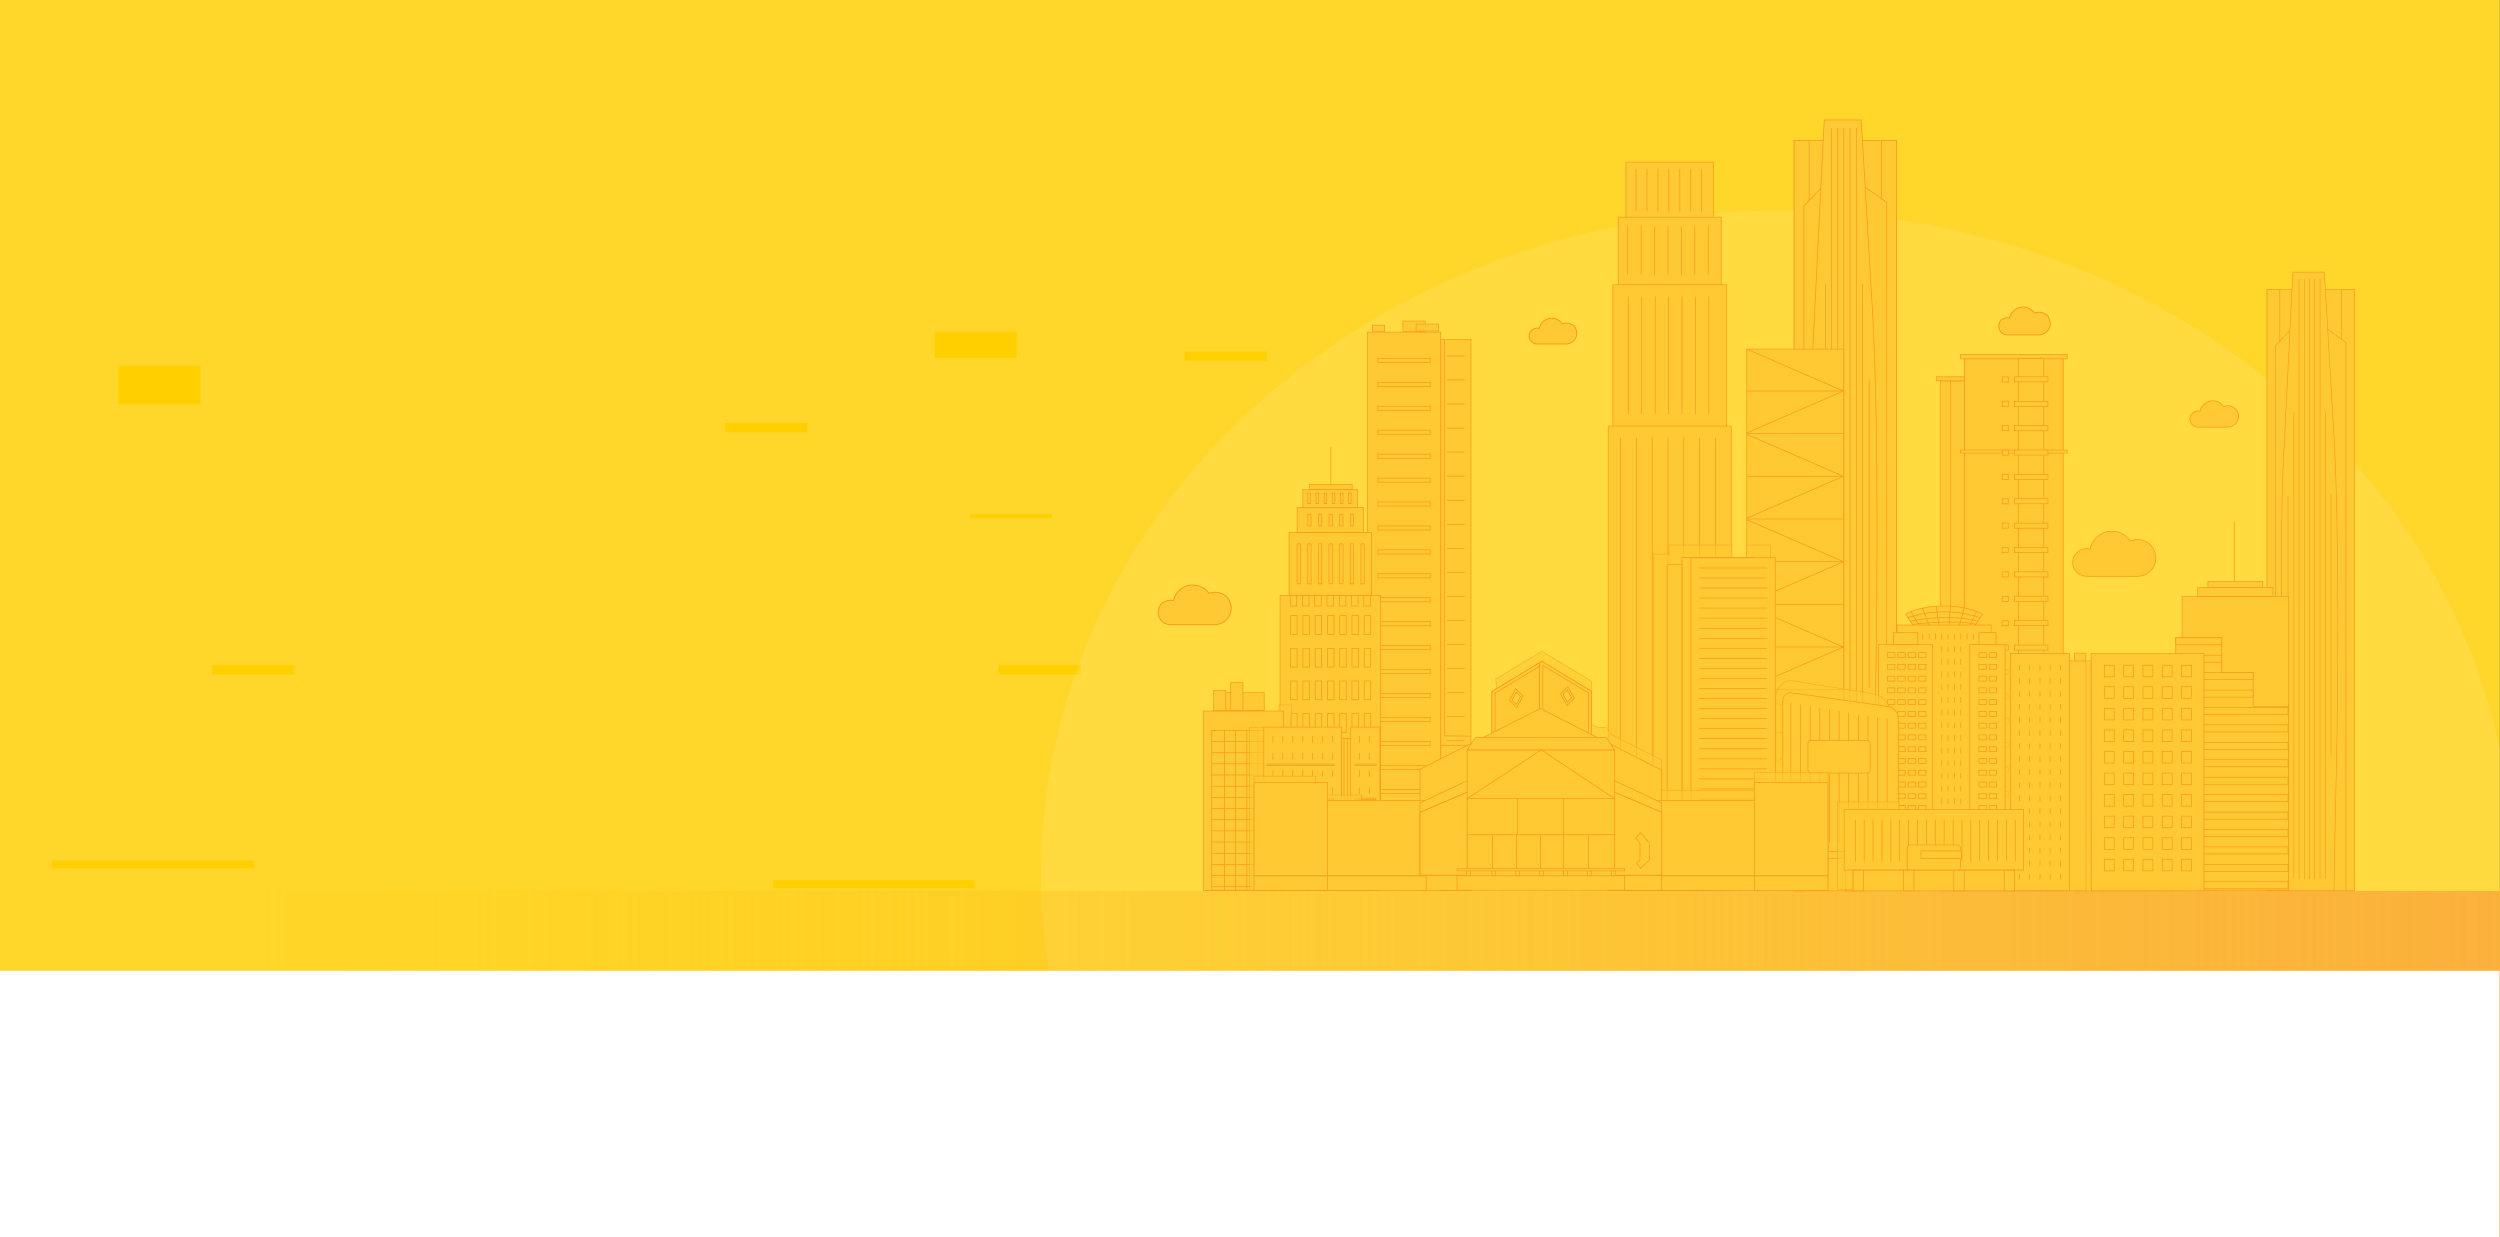 <?xml version="1.0" encoding="utf-8"?>
<!-- Generator: Adobe Illustrator 26.2.1, SVG Export Plug-In . SVG Version: 6.00 Build 0)  -->
<svg version="1.1" id="图层_1" xmlns="http://www.w3.org/2000/svg" xmlns:xlink="http://www.w3.org/1999/xlink" x="0px" y="0px"
	 viewBox="0 0 1920 950" style="enable-background:new 0 0 1920 950;" xml:space="preserve">
<rect x="0" y="0" width="1920" height="950" fill="#333333" stroke="none"/>
<style type="text/css">
	.st0{fill:#FFD629;}
	.st1{fill:#FFCF00;}
	
		.st2{opacity:0.11;clip-path:url(#SVGID_00000081610120381161910310000004385085872470092975_);fill:#FFFFFF;enable-background:new    ;}
	.st3{fill:url(#SVGID_00000111901285296990601050000003542290554535762871_);}
	.st4{fill:#FFFFFF;}
	.st5{fill:url(#SVGID_00000044166295113121621620000017893371862782618531_);}
	.st6{fill:#FFC933;stroke:#F99819;stroke-width:0.628;stroke-miterlimit:10;}
	.st7{fill:#FFC933;stroke:#F99819;stroke-width:0.71;stroke-miterlimit:10;}
	.st8{fill:#FFC933;stroke:#F99819;stroke-width:0.541;stroke-miterlimit:10;}
	.st9{fill:#FFC933;stroke:#F99819;stroke-width:0.539;stroke-miterlimit:10;}
	
		.st10{clip-path:url(#XMLID_00000103261862999863764510000008017570718379571091_);fill:#FFC933;stroke:#F99819;stroke-width:0.54;stroke-miterlimit:10;}
	.st11{fill:#FFC933;stroke:#F99819;stroke-width:0.54;stroke-miterlimit:10;}
	.st12{fill:#FFC933;stroke:#F99819;stroke-width:0.541;stroke-miterlimit:10;}
	.st13{opacity:0.6;fill:#FFC933;stroke:#F99819;stroke-width:0.541;stroke-miterlimit:10;}
	.st14{opacity:0.6;fill:#FFC933;stroke:#F99819;stroke-width:0.537;stroke-miterlimit:10;}
	
		.st15{clip-path:url(#XMLID_00000036233953547268524270000004484837823888865213_);fill:#FFC933;stroke:#F99819;stroke-width:0.541;stroke-miterlimit:10;}
	.st16{fill:#FFC933;stroke:#F99819;stroke-width:0.462;stroke-miterlimit:10;}
	
		.st17{clip-path:url(#XMLID_00000018216649408529837790000012077840303418033323_);fill:#FFC933;stroke:#F99819;stroke-width:0.462;stroke-miterlimit:10;}
	
		.st18{clip-path:url(#XMLID_00000101786046119576820430000006676103472368879009_);fill:#FFC933;stroke:#F99819;stroke-width:0.541;stroke-miterlimit:10;}
	.st19{opacity:0.6;fill:#FFC933;stroke:#F99819;stroke-width:0.486;stroke-miterlimit:10;}
	.st20{opacity:0.6;fill:#FFC933;stroke:#F99819;stroke-width:0.661;stroke-miterlimit:10;}
	
		.st21{clip-path:url(#XMLID_00000162345004870777454090000015963991738002560411_);fill:#FFC933;stroke:#F99819;stroke-width:0.541;stroke-miterlimit:10;}
	
		.st22{clip-path:url(#XMLID_00000127043034725848266300000009695932609934204812_);fill:#FFC933;stroke:#F99819;stroke-width:0.541;stroke-miterlimit:10;}
	
		.st23{clip-path:url(#XMLID_00000030475513441116143780000007575351042417466302_);fill:#FFC933;stroke:#F99819;stroke-width:0.541;stroke-miterlimit:10;}
	.st24{clip-path:url(#XMLID_00000030475513441116143780000007575351042417466302_);}
	.st25{clip-path:url(#XMLID_00000047055970694846673700000000698357239464389267_);}
	.st26{clip-path:url(#XMLID_00000071539131571493114920000009269099304763103637_);}
	
		.st27{clip-path:url(#XMLID_00000020380706004361052870000010956408640471242156_);fill:#FFC933;stroke:#F99819;stroke-width:0.541;stroke-miterlimit:10;}
</style>
<rect x="-0.1" y="0" class="st0" width="1920" height="950"/>
<rect x="90.9" y="280.9" class="st1" width="63" height="29.5"/>
<rect x="717.9" y="254.9" class="st1" width="63" height="20"/>
<rect x="39.9" y="660.9" class="st1" width="155" height="6"/>
<rect x="766.9" y="510.9" class="st1" width="63" height="7"/>
<rect x="162.9" y="510.9" class="st1" width="63" height="7"/>
<rect x="909.9" y="270" class="st1" width="63" height="7"/>
<rect x="744.9" y="394.9" class="st1" width="63" height="3"/>
<rect x="593.6" y="676" class="st1" width="155" height="6"/>
<rect x="556.9" y="324.9" class="st1" width="63" height="7"/>
<g>
	<g>
		<g>
			<g>
				<g>
					<g>
						<g>
							<g>
								<defs>
									<rect id="SVGID_1_" x="766.1" y="129.8" width="1164.5" height="622.5"/>
								</defs>
								<clipPath id="SVGID_00000171693744296554879120000008845106065493390502_">
									<use xlink:href="#SVGID_1_"  style="overflow:visible;"/>
								</clipPath>
								
									<ellipse style="opacity:0.11;clip-path:url(#SVGID_00000171693744296554879120000008845106065493390502_);fill:#FFFFFF;enable-background:new    ;" cx="1364.8" cy="671.5" rx="565.3" ry="509.7"/>
							</g>
						</g>
					</g>
				</g>
			</g>
		</g>
	</g>
</g>
<linearGradient id="SVGID_00000031182809029271062250000003813719620851639472_" gradientUnits="userSpaceOnUse" x1="0" y1="-18163.371" x2="1919.6" y2="-18163.371" gradientTransform="matrix(1 0 0 -1 0 -17315.621)">
	<stop  offset="0" style="stop-color:#FFCF00;stop-opacity:0"/>
	<stop  offset="0.179" style="stop-color:#FEC612;stop-opacity:0.179"/>
	<stop  offset="0.476" style="stop-color:#FCBA28;stop-opacity:0.476"/>
	<stop  offset="0.756" style="stop-color:#FBB236;stop-opacity:0.756"/>
	<stop  offset="1" style="stop-color:#FBB03B"/>
</linearGradient>
<rect y="745.5" style="fill:url(#SVGID_00000031182809029271062250000003813719620851639472_);" width="1919.6" height="204.5"/>
<rect y="745.5" class="st4" width="1919.6" height="204.5"/>
<linearGradient id="SVGID_00000126299748687946224850000004441059034484991661_" gradientUnits="userSpaceOnUse" x1="194.9" y1="-18030.473" x2="1919.9" y2="-18030.473" gradientTransform="matrix(1 0 0 -1 0 -17315.621)">
	<stop  offset="0" style="stop-color:#FFCF00;stop-opacity:0"/>
	<stop  offset="0.179" style="stop-color:#FEC612;stop-opacity:0.179"/>
	<stop  offset="0.476" style="stop-color:#FCBA28;stop-opacity:0.476"/>
	<stop  offset="0.756" style="stop-color:#FBB236;stop-opacity:0.756"/>
	<stop  offset="1" style="stop-color:#FBB03B"/>
</linearGradient>
<rect x="194.9" y="684.3" style="fill:url(#SVGID_00000126299748687946224850000004441059034484991661_);" width="1725" height="61.1"/>
<g>
	<path class="st6" d="M1097.2,363.1c-0.7,0-1.5,0.1-2.1,0.3c-1.2-1.6-3.1-2.9-5.5-2.9c-3.1,0-5.9,2.2-6.4,5.2
		c-0.3-0.1-0.7-0.1-1-0.1c-2.3,0-4,1.8-4,4s1.8,4,4,4c1.4,0,13.7,0,14.9,0c3,0,5.3-2.3,5.3-5.3
		C1102.5,365.2,1100.1,363.1,1097.2,363.1z"/>
	<path class="st7" d="M942.3,458.2c-4.8-3.7-9.9-4-13.8-2.5c-2.6-4-7.4-6.4-12.5-6.4c-7.4,0-13.3,5.2-14.8,12
		c-2.9-0.7-6-0.1-9.2,2.2c-5.9,7.7-0.5,16.2,6.8,16.2c3,0,31.3,0,34.2,0C943,479.6,950,468.3,942.3,458.2z"/>
	<path class="st7" d="M1208.9,250.3c-3.1-2.3-6.3-2.6-9-1.5c-1.8-2.5-4.7-4.4-8.2-4.4c-4.7,0-8.6,3.3-9.7,7.8
		c-1.8-0.5-3.8-0.1-6,1.5c-3.8,4.9-0.3,10.5,4.5,10.5c2.1,0,20.3,0,22.3,0C1209.2,264.1,1213.8,257,1208.9,250.3z"/>
	<path class="st7" d="M1572.2,242.1c-3.3-2.6-6.8-2.9-9.7-1.6c-2.1-2.9-5.2-4.7-8.8-4.7c-5.2,0-9.3,3.7-10.5,8.5
		c-2.1-0.5-4.1-0.1-6.4,1.5c-4.1,5.3-0.3,11.4,4.8,11.4c2.2,0,22,0,24.1,0C1572.8,257,1577.7,249.2,1572.2,242.1z"/>
</g>
<g>
	<path class="st8" d="M1641.6,414.4c-1.9,0-3.7,0.4-5.4,1.1c-3.1-4.5-8.3-7.5-14.2-7.5c-8.3,0-15.3,5.9-16.9,13.7
		c-0.9-0.2-1.7-0.3-2.7-0.3c-5.9,0-10.6,4.8-10.6,10.6c0,5.9,4.8,10.6,10.6,10.6c3.4,0,35.7,0,39.2,0c7.8,0,14.1-6.3,14.1-14.1
		S1649.4,414.4,1641.6,414.4z"/>
	<path class="st8" d="M1710.9,311.6c-1.1,0-2.2,0.2-3.1,0.6c-1.8-2.6-4.9-4.4-8.3-4.4c-4.9,0-8.9,3.4-9.9,8c-0.5-0.1-1-0.2-1.6-0.2
		c-3.4,0-6.2,2.8-6.2,6.2c0,3.4,2.8,6.2,6.2,6.2c2,0,20.9,0,22.9,0c4.6,0,8.3-3.7,8.3-8.3S1715.4,311.6,1710.9,311.6z"/>
	<g>
		<rect x="1050.1" y="255.1" class="st9" width="56.4" height="427.3"/>
		<g>
			<defs>
				
					<rect id="XMLID_46_" x="1106.5" y="260.7" transform="matrix(-1 -1.224647e-16 1.224647e-16 -1 2236.227 944.49)" width="23.2" height="423.1"/>
			</defs>
			<use xlink:href="#XMLID_46_"  style="overflow:visible;fill:#FFC933;"/>
			<clipPath id="XMLID_00000152954524506829988630000014732907564963660183_">
				<use xlink:href="#XMLID_46_"  style="overflow:visible;"/>
			</clipPath>
			
				<polygon style="clip-path:url(#XMLID_00000152954524506829988630000014732907564963660183_);fill:#FFC933;stroke:#F99819;stroke-width:0.54;stroke-miterlimit:10;" points="
				1132,572.4 1103,572.4 1103,245.6 1109.4,245.6 1109.4,565.1 1132,565.4 			"/>
			<use xlink:href="#XMLID_46_"  style="overflow:visible;fill:none;stroke:#F99819;stroke-width:0.54;stroke-miterlimit:10;"/>
		</g>
		<g>
			<line class="st11" x1="1111.3" y1="273.4" x2="1125" y2="273.4"/>
			<line class="st11" x1="1111.3" y1="291.8" x2="1125" y2="291.8"/>
			<line class="st11" x1="1111.3" y1="310.3" x2="1125" y2="310.3"/>
			<line class="st11" x1="1111.3" y1="328.8" x2="1125" y2="328.8"/>
			<line class="st11" x1="1111.3" y1="347.2" x2="1125" y2="347.2"/>
			<line class="st11" x1="1111.3" y1="365.7" x2="1125" y2="365.7"/>
			<line class="st11" x1="1111.3" y1="384.2" x2="1125" y2="384.2"/>
			<line class="st11" x1="1111.3" y1="402.7" x2="1125" y2="402.7"/>
			<line class="st11" x1="1111.3" y1="421.1" x2="1125" y2="421.1"/>
			<line class="st11" x1="1111.3" y1="439.6" x2="1125" y2="439.6"/>
			<line class="st11" x1="1111.3" y1="458.1" x2="1125" y2="458.1"/>
			<line class="st11" x1="1111.3" y1="476.5" x2="1125" y2="476.5"/>
			<line class="st11" x1="1111.3" y1="495" x2="1125" y2="495"/>
			<line class="st11" x1="1111.3" y1="513.5" x2="1125" y2="513.5"/>
			<line class="st11" x1="1111.3" y1="532" x2="1125" y2="532"/>
			<line class="st11" x1="1111.3" y1="550.4" x2="1125" y2="550.4"/>
			<line class="st11" x1="1111.3" y1="568.9" x2="1125" y2="568.9"/>
			<line class="st11" x1="1111.3" y1="587.4" x2="1125" y2="587.4"/>
			<line class="st11" x1="1111.3" y1="605.9" x2="1125" y2="605.9"/>
			<line class="st11" x1="1111.3" y1="624.3" x2="1125" y2="624.3"/>
			<line class="st11" x1="1111.3" y1="642.8" x2="1125" y2="642.8"/>
			<line class="st11" x1="1111.3" y1="661.3" x2="1125" y2="661.3"/>
		</g>
		<g>
			<rect x="1058.2" y="275.2" class="st11" width="40.2" height="3.1"/>
			<rect x="1058.2" y="293.6" class="st11" width="40.2" height="3.1"/>
			<rect x="1058.2" y="312" class="st11" width="40.2" height="3.1"/>
			<rect x="1058.2" y="330.4" class="st11" width="40.2" height="3.1"/>
			<rect x="1058.2" y="348.8" class="st11" width="40.2" height="3.1"/>
			<rect x="1058.2" y="367.2" class="st11" width="40.2" height="3.1"/>
			<rect x="1058.2" y="385.5" class="st11" width="40.2" height="3.1"/>
			<rect x="1058.2" y="403.9" class="st11" width="40.2" height="3.1"/>
			<rect x="1058.2" y="422.3" class="st11" width="40.2" height="3.1"/>
			<rect x="1058.2" y="440.7" class="st11" width="40.2" height="3.1"/>
			<rect x="1058.2" y="459.1" class="st11" width="40.2" height="3.1"/>
			<rect x="1058.2" y="477.5" class="st11" width="40.2" height="3.1"/>
			<rect x="1058.2" y="495.9" class="st11" width="40.2" height="3.1"/>
			<rect x="1058.2" y="514.3" class="st11" width="40.2" height="3.1"/>
			<rect x="1058.2" y="532.6" class="st11" width="40.2" height="3.1"/>
			<rect x="1058.2" y="551" class="st11" width="40.2" height="3.1"/>
			<rect x="1058.2" y="569.4" class="st11" width="40.2" height="3.1"/>
			<rect x="1058.2" y="587.8" class="st11" width="40.2" height="3.1"/>
			<rect x="1058.2" y="606.2" class="st11" width="40.2" height="3.1"/>
			<rect x="1058.2" y="624.6" class="st11" width="40.2" height="3.1"/>
			<rect x="1058.2" y="643" class="st11" width="40.2" height="3.1"/>
			<rect x="1058.2" y="661.3" class="st11" width="40.2" height="3.1"/>
		</g>
		<rect x="1054" y="249.7" class="st11" width="9.4" height="4.7"/>
		<rect x="1077.4" y="246.6" class="st11" width="17.2" height="7.8"/>
		<rect x="1087.6" y="248.9" class="st11" width="17.2" height="5.4"/>
	</g>
	<g>
		<rect x="990" y="408.9" class="st12" width="63.4" height="48.3"/>
		<rect x="996.2" y="389.9" class="st12" width="50.9" height="19"/>
		<rect x="1000.6" y="376.1" class="st12" width="42.1" height="13.8"/>
		<rect x="983.1" y="457.2" class="st12" width="77.2" height="226.5"/>
		<g>
			<rect x="990.9" y="457.2" class="st12" width="5" height="8.2"/>
			<rect x="1000.3" y="457.2" class="st12" width="5" height="8.2"/>
			<rect x="1009.7" y="457.2" class="st12" width="5" height="8.2"/>
			<rect x="1019.2" y="457.2" class="st12" width="5" height="8.2"/>
			<rect x="1028.6" y="457.2" class="st12" width="5" height="8.2"/>
			<rect x="1038" y="457.2" class="st12" width="5" height="8.2"/>
			<rect x="1047.4" y="457.2" class="st12" width="5" height="8.2"/>
		</g>
		<g>
			<rect x="991.2" y="472.8" class="st12" width="5" height="14.4"/>
			<rect x="1000.6" y="472.8" class="st12" width="5" height="14.4"/>
			<rect x="1010.1" y="472.8" class="st12" width="5" height="14.4"/>
			<rect x="1019.5" y="472.8" class="st12" width="5" height="14.4"/>
			<rect x="1028.9" y="472.8" class="st12" width="5" height="14.4"/>
			<rect x="1038.3" y="472.8" class="st12" width="5" height="14.4"/>
			<rect x="1047.7" y="472.8" class="st12" width="5" height="14.4"/>
		</g>
		<g>
			<rect x="991.2" y="497.9" class="st12" width="5" height="14.4"/>
			<rect x="1000.6" y="497.9" class="st12" width="5" height="14.4"/>
			<rect x="1010.1" y="497.9" class="st12" width="5" height="14.4"/>
			<rect x="1019.5" y="497.9" class="st12" width="5" height="14.4"/>
			<rect x="1028.9" y="497.9" class="st12" width="5" height="14.4"/>
			<rect x="1038.3" y="497.9" class="st12" width="5" height="14.4"/>
			<rect x="1047.7" y="497.9" class="st12" width="5" height="14.4"/>
		</g>
		<g>
			<rect x="991.2" y="523" class="st12" width="5" height="14.4"/>
			<rect x="1000.6" y="523" class="st12" width="5" height="14.4"/>
			<rect x="1010.1" y="523" class="st12" width="5" height="14.4"/>
			<rect x="1019.5" y="523" class="st12" width="5" height="14.4"/>
			<rect x="1028.9" y="523" class="st12" width="5" height="14.4"/>
			<rect x="1038.3" y="523" class="st12" width="5" height="14.4"/>
			<rect x="1047.7" y="523" class="st12" width="5" height="14.4"/>
		</g>
		<g>
			<rect x="991.2" y="548.1" class="st12" width="5" height="14.4"/>
			<rect x="1000.6" y="548.1" class="st12" width="5" height="14.4"/>
			<rect x="1010.1" y="548.1" class="st12" width="5" height="14.4"/>
			<rect x="1019.5" y="548.1" class="st12" width="5" height="14.4"/>
			<rect x="1028.9" y="548.1" class="st12" width="5" height="14.4"/>
			<rect x="1038.3" y="548.1" class="st12" width="5" height="14.4"/>
			<rect x="1047.7" y="548.1" class="st12" width="5" height="14.4"/>
		</g>
		<g>
			<rect x="991.2" y="573.2" class="st12" width="5" height="14.4"/>
			<rect x="1000.6" y="573.2" class="st12" width="5" height="14.4"/>
			<rect x="1010.1" y="573.2" class="st12" width="5" height="14.4"/>
			<rect x="1019.5" y="573.2" class="st12" width="5" height="14.4"/>
			<rect x="1028.9" y="573.2" class="st12" width="5" height="14.4"/>
			<rect x="1038.3" y="573.2" class="st12" width="5" height="14.4"/>
			<rect x="1047.7" y="573.2" class="st12" width="5" height="14.4"/>
		</g>
		<g>
			<rect x="991.2" y="598.2" class="st12" width="5" height="14.4"/>
			<rect x="1000.6" y="598.2" class="st12" width="5" height="14.4"/>
			<rect x="1010.1" y="598.2" class="st12" width="5" height="14.4"/>
			<rect x="1019.5" y="598.2" class="st12" width="5" height="14.4"/>
			<rect x="1028.9" y="598.2" class="st12" width="5" height="14.4"/>
			<rect x="1038.3" y="598.2" class="st12" width="5" height="14.4"/>
			<rect x="1047.7" y="598.2" class="st12" width="5" height="14.4"/>
		</g>
		<g>
			<rect x="991.2" y="623.3" class="st12" width="5" height="14.4"/>
			<rect x="1000.6" y="623.3" class="st12" width="5" height="14.4"/>
			<rect x="1010.1" y="623.3" class="st12" width="5" height="14.4"/>
			<rect x="1019.5" y="623.3" class="st12" width="5" height="14.4"/>
			<rect x="1028.9" y="623.3" class="st12" width="5" height="14.4"/>
			<rect x="1038.3" y="623.3" class="st12" width="5" height="14.4"/>
			<rect x="1047.7" y="623.3" class="st12" width="5" height="14.4"/>
		</g>
		<g>
			<rect x="996.2" y="417.7" class="st12" width="2.5" height="30.7"/>
			<rect x="1004.4" y="417.7" class="st12" width="2.5" height="30.7"/>
			<rect x="1012.6" y="417.7" class="st12" width="2.5" height="30.7"/>
			<rect x="1020.7" y="417.7" class="st12" width="2.5" height="30.7"/>
			<rect x="1028.9" y="417.7" class="st12" width="2.5" height="30.7"/>
			<rect x="1037" y="417.7" class="st12" width="2.5" height="30.7"/>
			<rect x="1045.2" y="417.7" class="st12" width="2.5" height="30.7"/>
		</g>
		<g>
			<rect x="1004.4" y="394.9" class="st12" width="2.5" height="9"/>
			<rect x="1012.6" y="394.9" class="st12" width="2.5" height="9"/>
			<rect x="1020.7" y="394.9" class="st12" width="2.5" height="9"/>
			<rect x="1028.9" y="394.9" class="st12" width="2.5" height="9"/>
			<rect x="1037" y="394.9" class="st12" width="2.5" height="9"/>
		</g>
		<rect x="1004.4" y="378.6" class="st12" width="1.9" height="8.2"/>
		<rect x="1010.7" y="378.6" class="st12" width="1.9" height="8.2"/>
		<rect x="1017" y="378.6" class="st12" width="1.9" height="8.2"/>
		<rect x="1023.2" y="378.6" class="st12" width="1.9" height="8.2"/>
		<rect x="1029.5" y="378.6" class="st12" width="1.9" height="8.2"/>
		<rect x="1035.8" y="378.6" class="st12" width="1.9" height="8.2"/>
		<rect x="1005.7" y="372.1" class="st12" width="32.8" height="3.9"/>
		<line class="st12" x1="1022.1" y1="371.4" x2="1022.1" y2="343.3"/>
	</g>
	<rect x="982.3" y="541.4" class="st13" width="9.4" height="20.3"/>
	<g>
		<rect x="933.5" y="532" class="st8" width="37.4" height="13.7"/>
		<rect x="924.1" y="546.1" class="st8" width="61.7" height="137.7"/>
		<rect x="930.7" y="560.9" class="st8" width="48.4" height="122.8"/>
		<line class="st8" x1="930.7" y1="569.5" x2="979.1" y2="569.5"/>
		<line class="st8" x1="930.7" y1="578.1" x2="979.1" y2="578.1"/>
		<line class="st8" x1="930.7" y1="586.6" x2="979.1" y2="586.6"/>
		<line class="st8" x1="930.7" y1="595.2" x2="979.1" y2="595.2"/>
		<line class="st8" x1="930.7" y1="603.8" x2="979.1" y2="603.8"/>
		<line class="st8" x1="930.7" y1="612.4" x2="979.1" y2="612.4"/>
		<line class="st8" x1="930.7" y1="621" x2="979.1" y2="621"/>
		<line class="st8" x1="930.7" y1="629.5" x2="979.1" y2="629.5"/>
		<line class="st8" x1="930.7" y1="638.1" x2="979.1" y2="638.1"/>
		<line class="st8" x1="930.7" y1="646.7" x2="979.1" y2="646.7"/>
		<line class="st8" x1="930.7" y1="655.3" x2="979.1" y2="655.3"/>
		<line class="st8" x1="930.7" y1="663.9" x2="979.1" y2="663.9"/>
		<line class="st8" x1="930.7" y1="672.4" x2="979.1" y2="672.4"/>
		<line class="st8" x1="930.7" y1="681" x2="979.1" y2="681"/>
		<line class="st8" x1="940.4" y1="560.9" x2="940.4" y2="683.8"/>
		<line class="st8" x1="949" y1="560.9" x2="949" y2="683.8"/>
		<line class="st8" x1="957.6" y1="560.9" x2="957.6" y2="683.8"/>
		<line class="st8" x1="966.1" y1="560.9" x2="966.1" y2="683.8"/>
		<line class="st8" x1="974.7" y1="560.9" x2="974.7" y2="683.8"/>
		<rect x="932" y="530.3" class="st8" width="9.4" height="15.4"/>
		<rect x="945.2" y="524.3" class="st8" width="9.4" height="21.5"/>
	</g>
	<rect x="959.7" y="558.6" class="st14" width="25" height="125.2"/>
	<g>
		<g>
			<g>
				<rect x="970.6" y="558.4" class="st8" width="59.8" height="123.7"/>
				<rect x="1037.2" y="558.4" class="st8" width="22.6" height="123.7"/>
				<g>
					<defs>
						<rect id="XMLID_32_" x="1030.4" y="567.2" width="6.8" height="114.8"/>
					</defs>
					<use xlink:href="#XMLID_32_"  style="overflow:visible;fill:#FFC933;"/>
					<clipPath id="XMLID_00000101076733602620635850000006303180041272458883_">
						<use xlink:href="#XMLID_32_"  style="overflow:visible;"/>
					</clipPath>
					
						<rect x="1027.5" y="562.8" style="clip-path:url(#XMLID_00000101076733602620635850000006303180041272458883_);fill:#FFC933;stroke:#F99819;stroke-width:0.541;stroke-miterlimit:10;" width="4.7" height="121"/>
					
						<rect x="1035.1" y="562.8" style="clip-path:url(#XMLID_00000101076733602620635850000006303180041272458883_);fill:#FFC933;stroke:#F99819;stroke-width:0.541;stroke-miterlimit:10;" width="4.7" height="121"/>
					<use xlink:href="#XMLID_32_"  style="overflow:visible;fill:none;stroke:#F99819;stroke-width:0.541;stroke-miterlimit:10;"/>
				</g>
			</g>
			<g>
				<line class="st8" x1="977.6" y1="565.1" x2="977.6" y2="570.1"/>
				<line class="st8" x1="977.6" y1="578.3" x2="977.6" y2="583.3"/>
				<line class="st8" x1="977.6" y1="591.5" x2="977.6" y2="596.5"/>
				<line class="st8" x1="977.6" y1="604.7" x2="977.6" y2="609.7"/>
				<line class="st8" x1="977.6" y1="617.8" x2="977.6" y2="622.8"/>
				<line class="st8" x1="977.6" y1="631" x2="977.6" y2="636"/>
				<line class="st8" x1="977.6" y1="644.2" x2="977.6" y2="649.2"/>
				<line class="st8" x1="977.6" y1="657.4" x2="977.6" y2="662.4"/>
				<line class="st8" x1="977.6" y1="670.6" x2="977.6" y2="675.5"/>
			</g>
			<g>
				<line class="st8" x1="985.2" y1="565.1" x2="985.2" y2="570.1"/>
				<line class="st8" x1="985.2" y1="578.3" x2="985.2" y2="583.3"/>
				<line class="st8" x1="985.2" y1="591.5" x2="985.2" y2="596.5"/>
				<line class="st8" x1="985.2" y1="604.7" x2="985.2" y2="609.7"/>
				<line class="st8" x1="985.2" y1="617.8" x2="985.2" y2="622.8"/>
				<line class="st8" x1="985.2" y1="631" x2="985.2" y2="636"/>
				<line class="st8" x1="985.2" y1="644.2" x2="985.2" y2="649.2"/>
				<line class="st8" x1="985.2" y1="657.4" x2="985.2" y2="662.4"/>
				<line class="st8" x1="985.2" y1="670.6" x2="985.2" y2="675.5"/>
			</g>
			<g>
				<line class="st8" x1="1044" y1="565.1" x2="1044" y2="570.1"/>
				<line class="st8" x1="1044" y1="578.3" x2="1044" y2="583.3"/>
				<line class="st8" x1="1044" y1="591.5" x2="1044" y2="596.5"/>
				<line class="st8" x1="1044" y1="604.7" x2="1044" y2="609.7"/>
				<line class="st8" x1="1044" y1="617.8" x2="1044" y2="622.8"/>
				<line class="st8" x1="1044" y1="631" x2="1044" y2="636"/>
				<line class="st8" x1="1044" y1="644.2" x2="1044" y2="649.2"/>
				<line class="st8" x1="1044" y1="657.4" x2="1044" y2="662.4"/>
				<line class="st8" x1="1044" y1="670.6" x2="1044" y2="675.5"/>
			</g>
			<g>
				<line class="st8" x1="1051.7" y1="565.1" x2="1051.7" y2="570.1"/>
				<line class="st8" x1="1051.7" y1="578.3" x2="1051.7" y2="583.3"/>
				<line class="st8" x1="1051.7" y1="591.5" x2="1051.7" y2="596.5"/>
				<line class="st8" x1="1051.7" y1="604.7" x2="1051.7" y2="609.7"/>
				<line class="st8" x1="1051.7" y1="617.8" x2="1051.7" y2="622.8"/>
				<line class="st8" x1="1051.7" y1="631" x2="1051.7" y2="636"/>
				<line class="st8" x1="1051.7" y1="644.2" x2="1051.7" y2="649.2"/>
				<line class="st8" x1="1051.7" y1="657.4" x2="1051.7" y2="662.4"/>
				<line class="st8" x1="1051.7" y1="670.6" x2="1051.7" y2="675.5"/>
			</g>
			<g>
				<line class="st8" x1="992.8" y1="565.1" x2="992.8" y2="570.1"/>
				<line class="st8" x1="992.8" y1="578.3" x2="992.8" y2="583.3"/>
				<line class="st8" x1="992.8" y1="591.5" x2="992.8" y2="596.5"/>
				<line class="st8" x1="992.8" y1="604.7" x2="992.8" y2="609.7"/>
				<line class="st8" x1="992.8" y1="617.8" x2="992.8" y2="622.8"/>
				<line class="st8" x1="992.8" y1="631" x2="992.8" y2="636"/>
				<line class="st8" x1="992.8" y1="644.2" x2="992.8" y2="649.2"/>
				<line class="st8" x1="992.8" y1="657.4" x2="992.8" y2="662.4"/>
				<line class="st8" x1="992.8" y1="670.6" x2="992.8" y2="675.5"/>
			</g>
			<g>
				<line class="st8" x1="1000.5" y1="565.1" x2="1000.5" y2="570.1"/>
				<line class="st8" x1="1000.5" y1="578.3" x2="1000.5" y2="583.3"/>
				<line class="st8" x1="1000.5" y1="591.5" x2="1000.5" y2="596.5"/>
				<line class="st8" x1="1000.5" y1="604.7" x2="1000.5" y2="609.7"/>
				<line class="st8" x1="1000.5" y1="617.8" x2="1000.5" y2="622.8"/>
				<line class="st8" x1="1000.5" y1="631" x2="1000.5" y2="636"/>
				<line class="st8" x1="1000.5" y1="644.2" x2="1000.5" y2="649.2"/>
				<line class="st8" x1="1000.5" y1="657.4" x2="1000.5" y2="662.4"/>
				<line class="st8" x1="1000.5" y1="670.6" x2="1000.5" y2="675.5"/>
			</g>
			<g>
				<line class="st8" x1="1008.1" y1="565.1" x2="1008.1" y2="570.1"/>
				<line class="st8" x1="1008.1" y1="578.3" x2="1008.1" y2="583.3"/>
				<line class="st8" x1="1008.1" y1="591.5" x2="1008.1" y2="596.5"/>
				<line class="st8" x1="1008.1" y1="604.7" x2="1008.1" y2="609.7"/>
				<line class="st8" x1="1008.1" y1="617.8" x2="1008.1" y2="622.8"/>
				<line class="st8" x1="1008.1" y1="631" x2="1008.1" y2="636"/>
				<line class="st8" x1="1008.1" y1="644.2" x2="1008.1" y2="649.2"/>
				<line class="st8" x1="1008.1" y1="657.4" x2="1008.1" y2="662.4"/>
				<line class="st8" x1="1008.1" y1="670.6" x2="1008.1" y2="675.5"/>
			</g>
			<g>
				<line class="st8" x1="1015.7" y1="565.1" x2="1015.7" y2="570.1"/>
				<line class="st8" x1="1015.7" y1="578.3" x2="1015.7" y2="583.3"/>
				<line class="st8" x1="1015.7" y1="591.5" x2="1015.7" y2="596.5"/>
				<line class="st8" x1="1015.7" y1="604.7" x2="1015.7" y2="609.7"/>
				<line class="st8" x1="1015.7" y1="617.8" x2="1015.7" y2="622.8"/>
				<line class="st8" x1="1015.7" y1="631" x2="1015.7" y2="636"/>
				<line class="st8" x1="1015.7" y1="644.2" x2="1015.7" y2="649.2"/>
				<line class="st8" x1="1015.7" y1="657.4" x2="1015.7" y2="662.4"/>
				<line class="st8" x1="1015.7" y1="670.6" x2="1015.7" y2="675.5"/>
			</g>
			<g>
				<line class="st8" x1="1023.4" y1="565.1" x2="1023.4" y2="570.1"/>
				<line class="st8" x1="1023.4" y1="578.3" x2="1023.4" y2="583.3"/>
				<line class="st8" x1="1023.4" y1="591.5" x2="1023.4" y2="596.5"/>
				<line class="st8" x1="1023.4" y1="604.7" x2="1023.4" y2="609.7"/>
				<line class="st8" x1="1023.4" y1="617.8" x2="1023.4" y2="622.8"/>
				<line class="st8" x1="1023.4" y1="631" x2="1023.4" y2="636"/>
				<line class="st8" x1="1023.4" y1="644.2" x2="1023.4" y2="649.2"/>
				<line class="st8" x1="1023.4" y1="657.4" x2="1023.4" y2="662.4"/>
				<line class="st8" x1="1023.4" y1="670.6" x2="1023.4" y2="675.5"/>
			</g>
		</g>
		<rect x="973" y="586.8" class="st8" width="51.5" height="1"/>
		<rect x="973" y="613" class="st8" width="51.5" height="1"/>
		<rect x="973" y="639.6" class="st8" width="51.5" height="1"/>
		<rect x="973" y="665.8" class="st8" width="51.5" height="1"/>
		
			<rect x="1040.6" y="586.8" transform="matrix(-1 -1.224647e-16 1.224647e-16 -1 2097.432 1174.616)" class="st8" width="16.2" height="1"/>
		
			<rect x="1040.6" y="613" transform="matrix(-1 -1.224647e-16 1.224647e-16 -1 2097.432 1226.913)" class="st8" width="16.2" height="1"/>
		
			<rect x="1040.6" y="639.6" transform="matrix(-1 -1.224647e-16 1.224647e-16 -1 2097.432 1280.264)" class="st8" width="16.2" height="1"/>
		
			<rect x="1040.6" y="665.8" transform="matrix(-1 -1.224647e-16 1.224647e-16 -1 2097.432 1332.561)" class="st8" width="16.2" height="1"/>
	</g>
	<g>
		<g>
			<rect x="1741.1" y="222.4" class="st16" width="66.9" height="461.7"/>
			<rect x="1798.3" y="222.4" class="st16" width="9.8" height="461.7"/>
			<rect x="1741.1" y="222.4" class="st16" width="9.8" height="461.7"/>
			<polygon class="st16" points="1801.7,684.1 1747.5,684.1 1747.5,265.4 1759.1,253.2 1788,253.2 1801.7,263 			"/>
			<g>
				<defs>
					<path id="XMLID_00000152231263831674076960000014972546119850475959_" d="M1792.5,684.1h-37c0,0-1.5-49.1-2.3-92.9
						c-0.8-43.8-2.1-172,0-227.5l7.7-154.7h24.2l7.3,124.6c4.8,81.3,2.8,224.6,1.9,258.6C1793.4,626.1,1792.5,684.1,1792.5,684.1z"
						/>
				</defs>
				<use xlink:href="#XMLID_00000152231263831674076960000014972546119850475959_"  style="overflow:visible;fill:#FFC933;"/>
				<clipPath id="XMLID_00000119820688051433595040000006646511219695590586_">
					<use xlink:href="#XMLID_00000152231263831674076960000014972546119850475959_"  style="overflow:visible;"/>
				</clipPath>
				
					<line style="clip-path:url(#XMLID_00000119820688051433595040000006646511219695590586_);fill:#FFC933;stroke:#F99819;stroke-width:0.462;stroke-miterlimit:10;" x1="1765.7" y1="214.4" x2="1765.7" y2="675.2"/>
				
					<line style="clip-path:url(#XMLID_00000119820688051433595040000006646511219695590586_);fill:#FFC933;stroke:#F99819;stroke-width:0.462;stroke-miterlimit:10;" x1="1769.7" y1="214.4" x2="1769.7" y2="675.2"/>
				
					<line style="clip-path:url(#XMLID_00000119820688051433595040000006646511219695590586_);fill:#FFC933;stroke:#F99819;stroke-width:0.462;stroke-miterlimit:10;" x1="1773.7" y1="214.4" x2="1773.7" y2="675.2"/>
				
					<line style="clip-path:url(#XMLID_00000119820688051433595040000006646511219695590586_);fill:#FFC933;stroke:#F99819;stroke-width:0.462;stroke-miterlimit:10;" x1="1777.7" y1="214.4" x2="1777.7" y2="675.2"/>
				
					<line style="clip-path:url(#XMLID_00000119820688051433595040000006646511219695590586_);fill:#FFC933;stroke:#F99819;stroke-width:0.462;stroke-miterlimit:10;" x1="1781.8" y1="214.4" x2="1781.8" y2="675.2"/>
				
					<use xlink:href="#XMLID_00000152231263831674076960000014972546119850475959_"  style="overflow:visible;fill:none;stroke:#F99819;stroke-width:0.462;stroke-miterlimit:10;"/>
			</g>
			<line class="st16" x1="1761.7" y1="316.2" x2="1761.7" y2="674.8"/>
			<line class="st16" x1="1785.8" y1="316.2" x2="1785.8" y2="674.8"/>
			<line class="st16" x1="1757.2" y1="381.4" x2="1757.2" y2="584.6"/>
			<line class="st16" x1="1790.2" y1="379.6" x2="1790.2" y2="581"/>
		</g>
		<g>
			<rect x="1495.6" y="292.6" class="st8" width="13.3" height="391.6"/>
			<g>
				<defs>
					
						<rect id="XMLID_25_" x="1508.8" y="275.4" transform="matrix(-1 -1.224647e-16 1.224647e-16 -1 3093.323 959.534)" width="75.7" height="408.7"/>
				</defs>
				<use xlink:href="#XMLID_25_"  style="overflow:visible;fill:#FFC933;"/>
				<clipPath id="XMLID_00000129925162735729165610000016531985245103018385_">
					<use xlink:href="#XMLID_25_"  style="overflow:visible;"/>
				</clipPath>
				
					<rect x="1508.8" y="274.6" transform="matrix(-1 -1.224647e-16 1.224647e-16 -1 3093.323 621.787)" style="clip-path:url(#XMLID_00000129925162735729165610000016531985245103018385_);fill:#FFC933;stroke:#F99819;stroke-width:0.541;stroke-miterlimit:10;" width="75.7" height="72.5"/>
				<use xlink:href="#XMLID_25_"  style="overflow:visible;fill:none;stroke:#F99819;stroke-width:0.541;stroke-miterlimit:10;"/>
			</g>
			
				<rect x="1505.7" y="272.3" transform="matrix(-1 -1.224647e-16 1.224647e-16 -1 3093.323 547.91)" class="st8" width="81.9" height="3.3"/>
			
				<rect x="1505.7" y="345.6" transform="matrix(-1 -1.224647e-16 1.224647e-16 -1 3093.323 693.548)" class="st8" width="81.9" height="2.3"/>
			
				<rect x="1490.1" y="292.6" transform="matrix(-1 -1.224647e-16 1.224647e-16 -1 2988.02 976.695)" class="st8" width="7.8" height="391.6"/>
			
				<rect x="1550.2" y="275.4" transform="matrix(-1 -1.224647e-16 1.224647e-16 -1 3119.843 959.534)" class="st8" width="19.5" height="408.7"/>
			<rect x="1487" y="289.4" class="st8" width="21.8" height="3.1"/>
			<g>
				<rect x="1547.1" y="289.4" class="st8" width="25.7" height="3.9"/>
				<rect x="1547.1" y="308.2" class="st8" width="25.7" height="3.9"/>
				<rect x="1547.1" y="326.9" class="st8" width="25.7" height="3.9"/>
				<rect x="1547.1" y="345.6" class="st8" width="25.7" height="3.9"/>
				<rect x="1547.1" y="364.3" class="st8" width="25.7" height="3.9"/>
				<rect x="1547.1" y="383" class="st8" width="25.7" height="3.9"/>
				<rect x="1547.1" y="401.8" class="st8" width="25.7" height="3.9"/>
				<rect x="1547.1" y="420.5" class="st8" width="25.7" height="3.9"/>
				<rect x="1547.1" y="439.2" class="st8" width="25.7" height="3.9"/>
				<rect x="1547.1" y="457.9" class="st8" width="25.7" height="3.9"/>
				<rect x="1547.1" y="476.6" class="st8" width="25.7" height="3.9"/>
				<rect x="1547.1" y="495.4" class="st8" width="25.7" height="3.9"/>
				<rect x="1547.1" y="514.1" class="st8" width="25.7" height="3.9"/>
				<rect x="1547.1" y="532.8" class="st8" width="25.7" height="3.9"/>
				<rect x="1547.1" y="551.5" class="st8" width="25.7" height="3.9"/>
				<rect x="1547.1" y="570.2" class="st8" width="25.7" height="3.9"/>
				<rect x="1547.1" y="589" class="st8" width="25.7" height="3.9"/>
				<rect x="1547.1" y="607.7" class="st8" width="25.7" height="3.9"/>
				<rect x="1547.1" y="626.4" class="st8" width="25.7" height="3.9"/>
				<rect x="1547.1" y="645.1" class="st8" width="25.7" height="3.9"/>
				<rect x="1547.1" y="663.9" class="st8" width="25.7" height="3.9"/>
			</g>
			<g>
				
					<rect x="1537.7" y="289.4" transform="matrix(-1 -1.224647e-16 1.224647e-16 -1 3080.062 582.786)" class="st8" width="4.7" height="3.9"/>
				
					<rect x="1537.7" y="308.2" transform="matrix(-1 -1.224647e-16 1.224647e-16 -1 3080.062 620.226)" class="st8" width="4.7" height="3.9"/>
				
					<rect x="1537.7" y="326.9" transform="matrix(-1 -1.224647e-16 1.224647e-16 -1 3080.062 657.667)" class="st8" width="4.7" height="3.9"/>
				
					<rect x="1537.7" y="345.6" transform="matrix(-1 -1.224647e-16 1.224647e-16 -1 3080.062 695.108)" class="st8" width="4.7" height="3.9"/>
				
					<rect x="1537.7" y="364.3" transform="matrix(-1 -1.224647e-16 1.224647e-16 -1 3080.062 732.549)" class="st8" width="4.7" height="3.9"/>
				
					<rect x="1537.7" y="383" transform="matrix(-1 -1.224647e-16 1.224647e-16 -1 3080.062 769.99)" class="st8" width="4.7" height="3.9"/>
				
					<rect x="1537.7" y="401.8" transform="matrix(-1 -1.224647e-16 1.224647e-16 -1 3080.062 807.431)" class="st8" width="4.7" height="3.9"/>
				
					<rect x="1537.7" y="420.5" transform="matrix(-1 -1.224647e-16 1.224647e-16 -1 3080.062 844.872)" class="st8" width="4.7" height="3.9"/>
				
					<rect x="1537.7" y="439.2" transform="matrix(-1 -1.224647e-16 1.224647e-16 -1 3080.062 882.313)" class="st8" width="4.7" height="3.9"/>
				
					<rect x="1537.7" y="457.9" transform="matrix(-1 -1.224647e-16 1.224647e-16 -1 3080.062 919.754)" class="st8" width="4.7" height="3.9"/>
				
					<rect x="1537.7" y="476.6" transform="matrix(-1 -1.224647e-16 1.224647e-16 -1 3080.062 957.194)" class="st8" width="4.7" height="3.9"/>
				
					<rect x="1537.7" y="495.4" transform="matrix(-1 -1.224647e-16 1.224647e-16 -1 3080.062 994.635)" class="st8" width="4.7" height="3.9"/>
				
					<rect x="1537.7" y="514.1" transform="matrix(-1 -1.224647e-16 1.224647e-16 -1 3080.062 1032.076)" class="st8" width="4.7" height="3.9"/>
				
					<rect x="1537.7" y="532.8" transform="matrix(-1 -1.224647e-16 1.224647e-16 -1 3080.062 1069.517)" class="st8" width="4.7" height="3.9"/>
				
					<rect x="1537.7" y="551.5" transform="matrix(-1 -1.224647e-16 1.224647e-16 -1 3080.062 1106.958)" class="st8" width="4.7" height="3.9"/>
				
					<rect x="1537.7" y="570.2" transform="matrix(-1 -1.224647e-16 1.224647e-16 -1 3080.062 1144.399)" class="st8" width="4.7" height="3.9"/>
				
					<rect x="1537.7" y="589" transform="matrix(-1 -1.224647e-16 1.224647e-16 -1 3080.062 1181.84)" class="st8" width="4.7" height="3.9"/>
				
					<rect x="1537.7" y="607.7" transform="matrix(-1 -1.224647e-16 1.224647e-16 -1 3080.062 1219.28)" class="st8" width="4.7" height="3.9"/>
				
					<rect x="1537.7" y="626.4" transform="matrix(-1 -1.224647e-16 1.224647e-16 -1 3080.062 1256.721)" class="st8" width="4.7" height="3.9"/>
				
					<rect x="1537.7" y="645.1" transform="matrix(-1 -1.224647e-16 1.224647e-16 -1 3080.062 1294.162)" class="st8" width="4.7" height="3.9"/>
				
					<rect x="1537.7" y="663.9" transform="matrix(-1 -1.224647e-16 1.224647e-16 -1 3080.062 1331.603)" class="st8" width="4.7" height="3.9"/>
			</g>
		</g>
		<g>
			<polygon class="st8" points="1745.6,458.2 1745.6,451.2 1687.9,451.2 1687.9,458.2 1711.1,458.2 1711.1,458.2 1727.2,458.2 
				1727.2,458.2 			"/>
			<polygon class="st8" points="1737.8,446.5 1737.8,451.2 1695.7,451.2 1695.7,446.5 1712.6,446.5 1712.6,446.5 1724.4,446.5 
				1724.4,446.5 			"/>
			<polygon class="st8" points="1757.7,458.2 1757.7,683.6 1675.8,683.6 1675.8,458.2 1708.7,458.2 1708.7,458.2 1731.7,458.2 
				1731.7,458.2 			"/>
			<polygon class="st8" points="1757.7,542.8 1757.7,683.6 1671,683.6 1671,489.8 1706.3,489.8 1706.3,516.6 1730.4,516.6 
				1730.4,542.8 			"/>
			<rect x="1671" y="489.8" class="st8" width="35.3" height="5.4"/>
			<rect x="1671" y="503.2" class="st8" width="35.3" height="5.4"/>
			<rect x="1671" y="516.6" class="st8" width="59.4" height="5.4"/>
			<rect x="1671" y="530" class="st8" width="59.4" height="5.4"/>
			<rect x="1671" y="543.3" class="st8" width="86.2" height="5.4"/>
			<rect x="1671" y="556.7" class="st8" width="86.2" height="5.4"/>
			<rect x="1671" y="570.1" class="st8" width="86.2" height="5.4"/>
			<rect x="1671" y="583.5" class="st8" width="86.2" height="5.4"/>
			<rect x="1671" y="596.9" class="st8" width="86.2" height="5.4"/>
			<rect x="1671" y="610.3" class="st8" width="86.2" height="5.4"/>
			<rect x="1671" y="623.7" class="st8" width="86.2" height="5.4"/>
			<rect x="1671" y="637" class="st8" width="86.2" height="5.4"/>
			<rect x="1671" y="650.4" class="st8" width="86.2" height="5.4"/>
			<rect x="1671" y="663.8" class="st8" width="86.2" height="5.4"/>
			<rect x="1671" y="677.2" class="st8" width="86.2" height="5.4"/>
			<line class="st8" x1="1715.9" y1="446.6" x2="1715.9" y2="400.5"/>
		</g>
		<polyline class="st19" points="1539.5,501.5 1539.5,648.5 1539.5,684.2 1545.2,684 1545.2,684 1545.2,684 1545.2,683.7 
			1545.2,683.7 1545.2,501.8 		"/>
		<g>
			
				<rect x="1593.3" y="501.6" transform="matrix(-1 -1.224647e-16 1.224647e-16 -1 3195.239 1185.74)" class="st8" width="8.7" height="182.5"/>
			
				<rect x="1572.3" y="507.6" transform="matrix(-1 -1.224647e-16 1.224647e-16 -1 3253.398 1191.728)" class="st8" width="108.7" height="176.5"/>
			<rect x="1544" y="501.9" class="st8" width="45.3" height="182.2"/>
			<g>
				<line class="st8" x1="1551" y1="510.6" x2="1551" y2="515"/>
				<line class="st8" x1="1558.8" y1="510.6" x2="1558.8" y2="515"/>
				<line class="st8" x1="1566.7" y1="510.6" x2="1566.7" y2="515"/>
				<line class="st8" x1="1574.5" y1="510.6" x2="1574.5" y2="515"/>
				<line class="st8" x1="1582.4" y1="510.6" x2="1582.4" y2="515"/>
				<line class="st8" x1="1551" y1="520.7" x2="1551" y2="525"/>
				<line class="st8" x1="1558.8" y1="520.7" x2="1558.8" y2="525"/>
				<line class="st8" x1="1566.7" y1="520.7" x2="1566.7" y2="525"/>
				<line class="st8" x1="1574.5" y1="520.7" x2="1574.5" y2="525"/>
				<line class="st8" x1="1582.4" y1="520.7" x2="1582.4" y2="525"/>
				<line class="st8" x1="1551" y1="530.7" x2="1551" y2="535.1"/>
				<line class="st8" x1="1558.8" y1="530.7" x2="1558.8" y2="535.1"/>
				<line class="st8" x1="1566.7" y1="530.7" x2="1566.7" y2="535.1"/>
				<line class="st8" x1="1574.5" y1="530.7" x2="1574.5" y2="535.1"/>
				<line class="st8" x1="1582.4" y1="530.7" x2="1582.4" y2="535.1"/>
				<line class="st8" x1="1551" y1="540.7" x2="1551" y2="545.1"/>
				<line class="st8" x1="1558.8" y1="540.7" x2="1558.8" y2="545.1"/>
				<line class="st8" x1="1566.7" y1="540.7" x2="1566.7" y2="545.1"/>
				<line class="st8" x1="1574.5" y1="540.7" x2="1574.5" y2="545.1"/>
				<line class="st8" x1="1582.4" y1="540.7" x2="1582.4" y2="545.1"/>
				<line class="st8" x1="1551" y1="550.7" x2="1551" y2="555.1"/>
				<line class="st8" x1="1558.8" y1="550.7" x2="1558.8" y2="555.1"/>
				<line class="st8" x1="1566.7" y1="550.7" x2="1566.7" y2="555.1"/>
				<line class="st8" x1="1574.5" y1="550.7" x2="1574.5" y2="555.1"/>
				<line class="st8" x1="1582.4" y1="550.7" x2="1582.4" y2="555.1"/>
				<line class="st8" x1="1551" y1="560.8" x2="1551" y2="565.1"/>
				<line class="st8" x1="1558.8" y1="560.8" x2="1558.8" y2="565.1"/>
				<line class="st8" x1="1566.7" y1="560.8" x2="1566.7" y2="565.1"/>
				<line class="st8" x1="1574.5" y1="560.8" x2="1574.5" y2="565.1"/>
				<line class="st8" x1="1582.4" y1="560.8" x2="1582.4" y2="565.1"/>
				<line class="st8" x1="1551" y1="570.8" x2="1551" y2="575.2"/>
				<line class="st8" x1="1558.8" y1="570.8" x2="1558.8" y2="575.2"/>
				<line class="st8" x1="1566.7" y1="570.8" x2="1566.7" y2="575.2"/>
				<line class="st8" x1="1574.5" y1="570.8" x2="1574.5" y2="575.2"/>
				<line class="st8" x1="1582.4" y1="570.8" x2="1582.4" y2="575.2"/>
				<line class="st8" x1="1551" y1="580.8" x2="1551" y2="585.2"/>
				<line class="st8" x1="1558.8" y1="580.8" x2="1558.8" y2="585.2"/>
				<line class="st8" x1="1566.7" y1="580.8" x2="1566.7" y2="585.2"/>
				<line class="st8" x1="1574.5" y1="580.8" x2="1574.5" y2="585.2"/>
				<line class="st8" x1="1582.4" y1="580.8" x2="1582.4" y2="585.2"/>
				<line class="st8" x1="1551" y1="590.9" x2="1551" y2="595.2"/>
				<line class="st8" x1="1558.8" y1="590.9" x2="1558.8" y2="595.2"/>
				<line class="st8" x1="1566.7" y1="590.9" x2="1566.7" y2="595.2"/>
				<line class="st8" x1="1574.5" y1="590.9" x2="1574.5" y2="595.2"/>
				<line class="st8" x1="1582.4" y1="590.9" x2="1582.4" y2="595.2"/>
				<line class="st8" x1="1551" y1="600.9" x2="1551" y2="605.2"/>
				<line class="st8" x1="1558.8" y1="600.9" x2="1558.8" y2="605.2"/>
				<line class="st8" x1="1566.7" y1="600.9" x2="1566.7" y2="605.2"/>
				<line class="st8" x1="1574.5" y1="600.9" x2="1574.5" y2="605.2"/>
				<line class="st8" x1="1582.4" y1="600.9" x2="1582.4" y2="605.2"/>
				<line class="st8" x1="1551" y1="610.9" x2="1551" y2="615.3"/>
				<line class="st8" x1="1558.8" y1="610.9" x2="1558.8" y2="615.3"/>
				<line class="st8" x1="1566.7" y1="610.9" x2="1566.7" y2="615.3"/>
				<line class="st8" x1="1574.5" y1="610.9" x2="1574.5" y2="615.3"/>
				<line class="st8" x1="1582.4" y1="610.9" x2="1582.4" y2="615.3"/>
				<line class="st8" x1="1551" y1="620.9" x2="1551" y2="625.3"/>
				<line class="st8" x1="1558.8" y1="620.9" x2="1558.8" y2="625.3"/>
				<line class="st8" x1="1566.7" y1="620.9" x2="1566.7" y2="625.3"/>
				<line class="st8" x1="1574.5" y1="620.9" x2="1574.5" y2="625.3"/>
				<line class="st8" x1="1582.4" y1="620.9" x2="1582.4" y2="625.3"/>
				<line class="st8" x1="1551" y1="631" x2="1551" y2="635.3"/>
				<line class="st8" x1="1558.8" y1="631" x2="1558.8" y2="635.3"/>
				<line class="st8" x1="1566.7" y1="631" x2="1566.7" y2="635.3"/>
				<line class="st8" x1="1574.5" y1="631" x2="1574.5" y2="635.3"/>
				<line class="st8" x1="1582.4" y1="631" x2="1582.4" y2="635.3"/>
				<line class="st8" x1="1551" y1="641" x2="1551" y2="645.3"/>
				<line class="st8" x1="1558.8" y1="641" x2="1558.8" y2="645.3"/>
				<line class="st8" x1="1566.7" y1="641" x2="1566.7" y2="645.3"/>
				<line class="st8" x1="1574.5" y1="641" x2="1574.5" y2="645.3"/>
				<line class="st8" x1="1582.4" y1="641" x2="1582.4" y2="645.3"/>
				<line class="st8" x1="1551" y1="651" x2="1551" y2="655.4"/>
				<line class="st8" x1="1558.8" y1="651" x2="1558.8" y2="655.4"/>
				<line class="st8" x1="1566.7" y1="651" x2="1566.7" y2="655.4"/>
				<line class="st8" x1="1574.5" y1="651" x2="1574.5" y2="655.4"/>
				<line class="st8" x1="1582.4" y1="651" x2="1582.4" y2="655.4"/>
				<line class="st8" x1="1551" y1="661" x2="1551" y2="665.4"/>
				<line class="st8" x1="1558.8" y1="661" x2="1558.8" y2="665.4"/>
				<line class="st8" x1="1566.7" y1="661" x2="1566.7" y2="665.4"/>
				<line class="st8" x1="1574.5" y1="661" x2="1574.5" y2="665.4"/>
				<line class="st8" x1="1582.4" y1="661" x2="1582.4" y2="665.4"/>
				<line class="st8" x1="1551" y1="671.1" x2="1551" y2="675.4"/>
				<line class="st8" x1="1558.8" y1="671.1" x2="1558.8" y2="675.4"/>
				<line class="st8" x1="1566.7" y1="671.1" x2="1566.7" y2="675.4"/>
				<line class="st8" x1="1574.5" y1="671.1" x2="1574.5" y2="675.4"/>
				<line class="st8" x1="1582.4" y1="671.1" x2="1582.4" y2="675.4"/>
			</g>
			
				<rect x="1605.9" y="501.9" transform="matrix(-1 -1.224647e-16 1.224647e-16 -1 3298.549 1186.061)" class="st8" width="86.7" height="182.2"/>
			<g>
				<rect x="1616.1" y="510.9" class="st8" width="7.6" height="8.9"/>
				<rect x="1631" y="510.9" class="st8" width="7.6" height="8.9"/>
				<rect x="1645.8" y="510.9" class="st8" width="7.6" height="8.9"/>
				<rect x="1660.6" y="510.9" class="st8" width="7.6" height="8.9"/>
				<rect x="1675.4" y="510.9" class="st8" width="7.6" height="8.9"/>
				<rect x="1616.1" y="527.4" class="st8" width="7.6" height="8.9"/>
				<rect x="1631" y="527.4" class="st8" width="7.6" height="8.9"/>
				<rect x="1645.8" y="527.4" class="st8" width="7.6" height="8.9"/>
				<rect x="1660.6" y="527.4" class="st8" width="7.6" height="8.9"/>
				<rect x="1675.4" y="527.4" class="st8" width="7.6" height="8.9"/>
				<rect x="1616.1" y="544" class="st8" width="7.6" height="8.9"/>
				<rect x="1631" y="544" class="st8" width="7.6" height="8.9"/>
				<rect x="1645.8" y="544" class="st8" width="7.6" height="8.9"/>
				<rect x="1660.6" y="544" class="st8" width="7.6" height="8.9"/>
				<rect x="1675.4" y="544" class="st8" width="7.6" height="8.9"/>
				<rect x="1616.1" y="560.6" class="st8" width="7.6" height="8.9"/>
				<rect x="1631" y="560.6" class="st8" width="7.6" height="8.9"/>
				<rect x="1645.8" y="560.6" class="st8" width="7.6" height="8.9"/>
				<rect x="1660.6" y="560.6" class="st8" width="7.6" height="8.9"/>
				<rect x="1675.4" y="560.6" class="st8" width="7.6" height="8.9"/>
				<rect x="1616.1" y="577.1" class="st8" width="7.6" height="8.9"/>
				<rect x="1631" y="577.1" class="st8" width="7.6" height="8.9"/>
				<rect x="1645.8" y="577.1" class="st8" width="7.6" height="8.9"/>
				<rect x="1660.6" y="577.1" class="st8" width="7.6" height="8.9"/>
				<rect x="1675.4" y="577.1" class="st8" width="7.6" height="8.9"/>
				<rect x="1616.1" y="593.7" class="st8" width="7.6" height="8.9"/>
				<rect x="1631" y="593.7" class="st8" width="7.6" height="8.9"/>
				<rect x="1645.8" y="593.7" class="st8" width="7.6" height="8.9"/>
				<rect x="1660.6" y="593.7" class="st8" width="7.6" height="8.9"/>
				<rect x="1675.4" y="593.7" class="st8" width="7.6" height="8.9"/>
				<rect x="1616.1" y="610.2" class="st8" width="7.6" height="8.9"/>
				<rect x="1631" y="610.2" class="st8" width="7.6" height="8.9"/>
				<rect x="1645.8" y="610.2" class="st8" width="7.6" height="8.9"/>
				<rect x="1660.6" y="610.2" class="st8" width="7.6" height="8.9"/>
				<rect x="1675.4" y="610.2" class="st8" width="7.6" height="8.9"/>
				<rect x="1616.1" y="626.8" class="st8" width="7.6" height="8.9"/>
				<rect x="1631" y="626.8" class="st8" width="7.6" height="8.9"/>
				<rect x="1645.8" y="626.8" class="st8" width="7.6" height="8.9"/>
				<rect x="1660.6" y="626.8" class="st8" width="7.6" height="8.9"/>
				<rect x="1675.4" y="626.8" class="st8" width="7.6" height="8.9"/>
				<rect x="1616.1" y="643.4" class="st8" width="7.6" height="8.9"/>
				<rect x="1631" y="643.4" class="st8" width="7.6" height="8.9"/>
				<rect x="1645.8" y="643.4" class="st8" width="7.6" height="8.9"/>
				<rect x="1660.6" y="643.4" class="st8" width="7.6" height="8.9"/>
				<rect x="1675.4" y="643.4" class="st8" width="7.6" height="8.9"/>
				<rect x="1616.1" y="659.9" class="st8" width="7.6" height="8.9"/>
				<rect x="1631" y="659.9" class="st8" width="7.6" height="8.9"/>
				<rect x="1645.8" y="659.9" class="st8" width="7.6" height="8.9"/>
				<rect x="1660.6" y="659.9" class="st8" width="7.6" height="8.9"/>
				<rect x="1675.4" y="659.9" class="st8" width="7.6" height="8.9"/>
			</g>
		</g>
		<polyline class="st20" points="1602,507.6 1602,648.6 1602,684.3 1606.1,684.3 1606.1,684.1 1606.2,684 1606.2,683.6 
			1606.2,683.5 1605.9,507.7 		"/>
	</g>
	<g>
		<g>
			<rect x="1377.9" y="107.9" class="st8" width="78.5" height="541.2"/>
			<rect x="1444.9" y="107.9" class="st8" width="11.5" height="541.2"/>
			<rect x="1377.9" y="107.9" class="st8" width="11.5" height="541.2"/>
			<polygon class="st8" points="1448.9,649.1 1385.4,649.1 1385.4,158.2 1399,144 1432.8,144 1448.9,155.4 			"/>
			<g>
				<defs>
					<path id="XMLID_28_" d="M1438.1,649.1h-43.4c0,0-1.8-57.6-2.7-108.9c-1-51.3-2.5-201.6,0-266.7l9-181.4h28.4l8.6,146
						c5.6,95.3,3.2,263.3,2.2,303.1C1439.2,581,1438.1,649.1,1438.1,649.1z"/>
				</defs>
				<use xlink:href="#XMLID_28_"  style="overflow:visible;fill:#FFC933;"/>
				<clipPath id="XMLID_00000011709778185863033240000005708650606019888034_">
					<use xlink:href="#XMLID_28_"  style="overflow:visible;"/>
				</clipPath>
				
					<line style="clip-path:url(#XMLID_00000011709778185863033240000005708650606019888034_);fill:#FFC933;stroke:#F99819;stroke-width:0.541;stroke-miterlimit:10;" x1="1406.7" y1="98.4" x2="1406.7" y2="638.6"/>
				
					<line style="clip-path:url(#XMLID_00000011709778185863033240000005708650606019888034_);fill:#FFC933;stroke:#F99819;stroke-width:0.541;stroke-miterlimit:10;" x1="1411.4" y1="98.4" x2="1411.4" y2="638.6"/>
				
					<line style="clip-path:url(#XMLID_00000011709778185863033240000005708650606019888034_);fill:#FFC933;stroke:#F99819;stroke-width:0.541;stroke-miterlimit:10;" x1="1416.1" y1="98.4" x2="1416.1" y2="638.6"/>
				
					<line style="clip-path:url(#XMLID_00000011709778185863033240000005708650606019888034_);fill:#FFC933;stroke:#F99819;stroke-width:0.541;stroke-miterlimit:10;" x1="1420.8" y1="98.4" x2="1420.8" y2="638.6"/>
				
					<line style="clip-path:url(#XMLID_00000011709778185863033240000005708650606019888034_);fill:#FFC933;stroke:#F99819;stroke-width:0.541;stroke-miterlimit:10;" x1="1425.6" y1="98.4" x2="1425.6" y2="638.6"/>
				<use xlink:href="#XMLID_28_"  style="overflow:visible;fill:none;stroke:#F99819;stroke-width:0.541;stroke-miterlimit:10;"/>
			</g>
			<line class="st8" x1="1402" y1="217.8" x2="1402" y2="638.1"/>
			<line class="st8" x1="1430.3" y1="217.8" x2="1430.3" y2="638.1"/>
			<line class="st8" x1="1396.8" y1="294.2" x2="1396.8" y2="532.4"/>
			<line class="st8" x1="1435.5" y1="292.1" x2="1435.5" y2="528.2"/>
		</g>
		<g>
			<rect x="1248.7" y="124.5" class="st8" width="67.3" height="559.2"/>
			<rect x="1242.8" y="166.8" class="st8" width="79.1" height="517"/>
			<rect x="1238.7" y="218.7" class="st8" width="87.3" height="465.1"/>
			<rect x="1235.1" y="327.2" class="st8" width="94.5" height="356.6"/>
			<g>
				<line class="st8" x1="1256.5" y1="129.7" x2="1256.5" y2="162.4"/>
				<line class="st8" x1="1264.9" y1="129.7" x2="1264.9" y2="162.4"/>
				<line class="st8" x1="1273.3" y1="129.7" x2="1273.3" y2="162.4"/>
				<line class="st8" x1="1281.7" y1="129.7" x2="1281.7" y2="162.4"/>
				<line class="st8" x1="1290.1" y1="129.7" x2="1290.1" y2="162.4"/>
				<line class="st8" x1="1298.5" y1="129.7" x2="1298.5" y2="162.4"/>
				<line class="st8" x1="1306.9" y1="129.7" x2="1306.9" y2="162.4"/>
			</g>
			<g>
				<line class="st8" x1="1250.1" y1="173.6" x2="1250.1" y2="211.1"/>
				<line class="st8" x1="1260.4" y1="173.6" x2="1260.4" y2="211.1"/>
				<line class="st8" x1="1270.7" y1="173.6" x2="1270.7" y2="211.1"/>
				<line class="st8" x1="1281" y1="173.6" x2="1281" y2="211.1"/>
				<line class="st8" x1="1291.3" y1="173.6" x2="1291.3" y2="211.1"/>
				<line class="st8" x1="1301.6" y1="173.6" x2="1301.6" y2="211.1"/>
				<line class="st8" x1="1311.9" y1="173.6" x2="1311.9" y2="211.1"/>
			</g>
			<g>
				<line class="st8" x1="1250.5" y1="227.8" x2="1250.5" y2="318"/>
				<line class="st8" x1="1260.8" y1="227.8" x2="1260.8" y2="318"/>
				<line class="st8" x1="1271.2" y1="227.8" x2="1271.2" y2="318"/>
				<line class="st8" x1="1281.5" y1="227.8" x2="1281.5" y2="318"/>
				<line class="st8" x1="1291.8" y1="227.8" x2="1291.8" y2="318"/>
				<line class="st8" x1="1302.1" y1="227.8" x2="1302.1" y2="318"/>
				<line class="st8" x1="1312.4" y1="227.8" x2="1312.4" y2="318"/>
			</g>
			<g>
				<line class="st8" x1="1244.6" y1="336.3" x2="1244.6" y2="673.8"/>
				<line class="st8" x1="1256.8" y1="336.3" x2="1256.8" y2="673.8"/>
				<line class="st8" x1="1268.9" y1="336.3" x2="1268.9" y2="673.8"/>
				<line class="st8" x1="1281" y1="336.3" x2="1281" y2="673.8"/>
				<line class="st8" x1="1293.1" y1="336.3" x2="1293.1" y2="673.8"/>
				<line class="st8" x1="1305.2" y1="336.3" x2="1305.2" y2="673.8"/>
				<line class="st8" x1="1317.4" y1="336.3" x2="1317.4" y2="673.8"/>
			</g>
		</g>
		<polygon class="st13" points="1281.8,418.6 1281.8,425.6 1270.1,425.6 1270.1,645.6 1281.8,645.6 1300.6,645.6 1330.2,645.6 
			1330.2,418.6 		"/>
		<g>
			<defs>
				<rect id="XMLID_27_" x="1341.5" y="268.1" width="74.5" height="409.5"/>
			</defs>
			<use xlink:href="#XMLID_27_"  style="overflow:visible;fill:#FFC933;"/>
			<clipPath id="XMLID_00000127763072240906093300000000688396211642208396_">
				<use xlink:href="#XMLID_27_"  style="overflow:visible;"/>
			</clipPath>
			
				<polyline style="clip-path:url(#XMLID_00000127763072240906093300000000688396211642208396_);fill:#FFC933;stroke:#F99819;stroke-width:0.541;stroke-miterlimit:10;" points="
				1341.5,268.1 1415.7,300.3 1341.7,300.3 			"/>
			
				<line style="clip-path:url(#XMLID_00000127763072240906093300000000688396211642208396_);fill:#FFC933;stroke:#F99819;stroke-width:0.541;stroke-miterlimit:10;" x1="1415.7" y1="333" x2="1341.7" y2="333"/>
			
				<line style="clip-path:url(#XMLID_00000127763072240906093300000000688396211642208396_);fill:#FFC933;stroke:#F99819;stroke-width:0.541;stroke-miterlimit:10;" x1="1341.5" y1="332.5" x2="1415.7" y2="300.3"/>
			
				<polyline style="clip-path:url(#XMLID_00000127763072240906093300000000688396211642208396_);fill:#FFC933;stroke:#F99819;stroke-width:0.541;stroke-miterlimit:10;" points="
				1341.5,333.6 1415.7,365.8 1341.7,365.8 			"/>
			
				<line style="clip-path:url(#XMLID_00000127763072240906093300000000688396211642208396_);fill:#FFC933;stroke:#F99819;stroke-width:0.541;stroke-miterlimit:10;" x1="1415.7" y1="398.6" x2="1341.7" y2="398.6"/>
			
				<line style="clip-path:url(#XMLID_00000127763072240906093300000000688396211642208396_);fill:#FFC933;stroke:#F99819;stroke-width:0.541;stroke-miterlimit:10;" x1="1341.5" y1="398" x2="1415.7" y2="365.8"/>
			
				<polyline style="clip-path:url(#XMLID_00000127763072240906093300000000688396211642208396_);fill:#FFC933;stroke:#F99819;stroke-width:0.541;stroke-miterlimit:10;" points="
				1341.5,399.1 1415.7,431.4 1341.7,431.4 			"/>
			
				<line style="clip-path:url(#XMLID_00000127763072240906093300000000688396211642208396_);fill:#FFC933;stroke:#F99819;stroke-width:0.541;stroke-miterlimit:10;" x1="1415.7" y1="464.1" x2="1341.7" y2="464.1"/>
			
				<line style="clip-path:url(#XMLID_00000127763072240906093300000000688396211642208396_);fill:#FFC933;stroke:#F99819;stroke-width:0.541;stroke-miterlimit:10;" x1="1341.5" y1="463.6" x2="1415.7" y2="431.4"/>
			
				<polyline style="clip-path:url(#XMLID_00000127763072240906093300000000688396211642208396_);fill:#FFC933;stroke:#F99819;stroke-width:0.541;stroke-miterlimit:10;" points="
				1341.5,464.7 1415.7,496.9 1341.7,496.9 			"/>
			
				<line style="clip-path:url(#XMLID_00000127763072240906093300000000688396211642208396_);fill:#FFC933;stroke:#F99819;stroke-width:0.541;stroke-miterlimit:10;" x1="1415.7" y1="529.7" x2="1341.7" y2="529.7"/>
			
				<line style="clip-path:url(#XMLID_00000127763072240906093300000000688396211642208396_);fill:#FFC933;stroke:#F99819;stroke-width:0.541;stroke-miterlimit:10;" x1="1341.5" y1="529.1" x2="1415.7" y2="496.9"/>
			
				<polyline style="clip-path:url(#XMLID_00000127763072240906093300000000688396211642208396_);fill:#FFC933;stroke:#F99819;stroke-width:0.541;stroke-miterlimit:10;" points="
				1341.5,530.2 1415.7,562.5 1341.7,562.5 			"/>
			
				<line style="clip-path:url(#XMLID_00000127763072240906093300000000688396211642208396_);fill:#FFC933;stroke:#F99819;stroke-width:0.541;stroke-miterlimit:10;" x1="1415.7" y1="595.2" x2="1341.7" y2="595.2"/>
			
				<line style="clip-path:url(#XMLID_00000127763072240906093300000000688396211642208396_);fill:#FFC933;stroke:#F99819;stroke-width:0.541;stroke-miterlimit:10;" x1="1341.5" y1="594.7" x2="1415.7" y2="562.5"/>
			
				<polyline style="clip-path:url(#XMLID_00000127763072240906093300000000688396211642208396_);fill:#FFC933;stroke:#F99819;stroke-width:0.541;stroke-miterlimit:10;" points="
				1341.5,595.8 1415.7,628 1341.7,628 			"/>
			
				<line style="clip-path:url(#XMLID_00000127763072240906093300000000688396211642208396_);fill:#FFC933;stroke:#F99819;stroke-width:0.541;stroke-miterlimit:10;" x1="1415.7" y1="660.8" x2="1341.7" y2="660.8"/>
			
				<line style="clip-path:url(#XMLID_00000127763072240906093300000000688396211642208396_);fill:#FFC933;stroke:#F99819;stroke-width:0.541;stroke-miterlimit:10;" x1="1341.5" y1="660.2" x2="1415.7" y2="628"/>
			
				<polyline style="clip-path:url(#XMLID_00000127763072240906093300000000688396211642208396_);fill:#FFC933;stroke:#F99819;stroke-width:0.541;stroke-miterlimit:10;" points="
				1341.5,661.3 1415.7,693.5 1341.7,693.5 			"/>
			<use xlink:href="#XMLID_27_"  style="overflow:visible;fill:none;stroke:#F99819;stroke-width:0.541;stroke-miterlimit:10;"/>
		</g>
		<rect x="1341.1" y="418.6" class="st13" width="18.7" height="30.4"/>
		<g>
			<rect x="1291.8" y="428.1" class="st8" width="54.4" height="254.3"/>
			<rect x="1298.7" y="428.4" class="st8" width="64.7" height="254.3"/>
			
				<rect x="1280.4" y="433.6" transform="matrix(-1 -1.224647e-16 1.224647e-16 -1 2572.135 1115.957)" class="st8" width="11.4" height="248.8"/>
			<line class="st8" x1="1305" y1="436.2" x2="1357.2" y2="436.2"/>
			<g>
				<line class="st8" x1="1305" y1="443.9" x2="1357.2" y2="443.9"/>
				<line class="st8" x1="1305" y1="451.6" x2="1357.2" y2="451.6"/>
				<line class="st8" x1="1305" y1="459.3" x2="1357.2" y2="459.3"/>
				<line class="st8" x1="1305" y1="467" x2="1357.2" y2="467"/>
				<line class="st8" x1="1305" y1="474.7" x2="1357.2" y2="474.7"/>
				<line class="st8" x1="1305" y1="482.5" x2="1357.2" y2="482.5"/>
				<line class="st8" x1="1305" y1="490.2" x2="1357.2" y2="490.2"/>
				<line class="st8" x1="1305" y1="497.9" x2="1357.2" y2="497.9"/>
				<line class="st8" x1="1305" y1="505.6" x2="1357.2" y2="505.6"/>
				<line class="st8" x1="1305" y1="513.3" x2="1357.2" y2="513.3"/>
				<line class="st8" x1="1305" y1="521" x2="1357.2" y2="521"/>
				<line class="st8" x1="1305" y1="528.8" x2="1357.2" y2="528.8"/>
				<line class="st8" x1="1305" y1="536.5" x2="1357.2" y2="536.5"/>
				<line class="st8" x1="1305" y1="544.2" x2="1357.2" y2="544.2"/>
				<line class="st8" x1="1305" y1="551.9" x2="1357.2" y2="551.9"/>
				<line class="st8" x1="1305" y1="559.6" x2="1357.2" y2="559.6"/>
				<line class="st8" x1="1305" y1="567.3" x2="1357.2" y2="567.3"/>
				<line class="st8" x1="1305" y1="575.1" x2="1357.2" y2="575.1"/>
				<line class="st8" x1="1305" y1="582.8" x2="1357.2" y2="582.8"/>
				<line class="st8" x1="1305" y1="590.5" x2="1357.2" y2="590.5"/>
				<line class="st8" x1="1305" y1="598.2" x2="1357.2" y2="598.2"/>
				<line class="st8" x1="1305" y1="605.9" x2="1357.2" y2="605.9"/>
				<line class="st8" x1="1305" y1="613.7" x2="1357.2" y2="613.7"/>
				<line class="st8" x1="1305" y1="621.4" x2="1357.2" y2="621.4"/>
				<line class="st8" x1="1305" y1="629.1" x2="1357.2" y2="629.1"/>
				<line class="st8" x1="1305" y1="636.8" x2="1357.2" y2="636.8"/>
				<line class="st8" x1="1305" y1="644.5" x2="1357.2" y2="644.5"/>
				<line class="st8" x1="1305" y1="652.2" x2="1357.2" y2="652.2"/>
				<line class="st8" x1="1305" y1="660" x2="1357.2" y2="660"/>
				<line class="st8" x1="1305" y1="667.7" x2="1357.2" y2="667.7"/>
				<line class="st8" x1="1305" y1="675.4" x2="1357.2" y2="675.4"/>
			</g>
		</g>
		<g>
			<g>
				<defs>
					<path id="XMLID_43_" d="M1522.6,471.7c0,0-9.8-6.3-29.8-6.3s-29.3,6.3-29.3,6.3l6.3,9.4h46.6L1522.6,471.7z"/>
				</defs>
				<use xlink:href="#XMLID_43_"  style="overflow:visible;fill:#FFC933;"/>
				<clipPath id="XMLID_00000158004619223803317270000012145523318513823629_">
					<use xlink:href="#XMLID_43_"  style="overflow:visible;"/>
				</clipPath>
				
					<path style="clip-path:url(#XMLID_00000158004619223803317270000012145523318513823629_);fill:#FFC933;stroke:#F99819;stroke-width:0.541;stroke-miterlimit:10;" d="
					M1464.2,474.8c0,0,27.1-11.1,57.7,0"/>
				
					<path style="clip-path:url(#XMLID_00000158004619223803317270000012145523318513823629_);fill:#FFC933;stroke:#F99819;stroke-width:0.541;stroke-miterlimit:10;" d="
					M1465.6,477.6c0,0,29.2-7.6,54.9,0"/>
				
					<path style="clip-path:url(#XMLID_00000158004619223803317270000012145523318513823629_);fill:#FFC933;stroke:#F99819;stroke-width:0.541;stroke-miterlimit:10;" d="
					M1467.7,479.6c0,0,34.1-4.2,50.7,0"/>
				<g style="clip-path:url(#XMLID_00000158004619223803317270000012145523318513823629_);">
					<line class="st8" x1="1463.5" y1="463" x2="1473.9" y2="480.3"/>
					<line class="st8" x1="1475" y1="463" x2="1481.6" y2="480.6"/>
					<line class="st8" x1="1486.6" y1="463" x2="1489.2" y2="480.9"/>
					<line class="st8" x1="1498.1" y1="463" x2="1496.8" y2="481.2"/>
					<line class="st8" x1="1509.6" y1="463" x2="1504.5" y2="481.5"/>
					<line class="st8" x1="1521.2" y1="463" x2="1512.1" y2="481.7"/>
				</g>
				<use xlink:href="#XMLID_43_"  style="overflow:visible;fill:none;stroke:#F99819;stroke-width:0.541;stroke-miterlimit:10;"/>
			</g>
			<g>
				<defs>
					<rect id="XMLID_42_" x="1456.9" y="480" width="72.3" height="202.2"/>
				</defs>
				<use xlink:href="#XMLID_42_"  style="overflow:visible;fill:#FFC933;"/>
				<clipPath id="XMLID_00000171685274516375943260000008980597803660376721_">
					<use xlink:href="#XMLID_42_"  style="overflow:visible;"/>
				</clipPath>
				<g style="clip-path:url(#XMLID_00000171685274516375943260000008980597803660376721_);">
					<line class="st8" x1="1476.7" y1="486.6" x2="1476.7" y2="491.1"/>
					<line class="st8" x1="1481.6" y1="486.6" x2="1481.6" y2="491.1"/>
					<line class="st8" x1="1486.4" y1="486.6" x2="1486.4" y2="491.1"/>
					<line class="st8" x1="1491.3" y1="486.6" x2="1491.3" y2="491.1"/>
					<line class="st8" x1="1496.1" y1="486.6" x2="1496.1" y2="491.1"/>
					<line class="st8" x1="1501" y1="486.6" x2="1501" y2="491.1"/>
					<line class="st8" x1="1505.9" y1="486.6" x2="1505.9" y2="491.1"/>
					<line class="st8" x1="1510.7" y1="486.6" x2="1510.7" y2="491.1"/>
					<line class="st8" x1="1515.6" y1="486.6" x2="1515.6" y2="491.1"/>
					<line class="st8" x1="1520.5" y1="486.6" x2="1520.5" y2="491.1"/>
				</g>
				<g style="clip-path:url(#XMLID_00000171685274516375943260000008980597803660376721_);">
					<line class="st8" x1="1491.3" y1="496.3" x2="1491.3" y2="500.8"/>
					<line class="st8" x1="1496.1" y1="496.3" x2="1496.1" y2="500.8"/>
					<line class="st8" x1="1501" y1="496.3" x2="1501" y2="500.8"/>
					<line class="st8" x1="1505.9" y1="496.3" x2="1505.9" y2="500.8"/>
				</g>
				<g style="clip-path:url(#XMLID_00000171685274516375943260000008980597803660376721_);">
					<line class="st8" x1="1491.3" y1="506.1" x2="1491.3" y2="510.6"/>
					<line class="st8" x1="1496.1" y1="506.1" x2="1496.1" y2="510.6"/>
					<line class="st8" x1="1501" y1="506.1" x2="1501" y2="510.6"/>
					<line class="st8" x1="1505.9" y1="506.1" x2="1505.9" y2="510.6"/>
				</g>
				<g style="clip-path:url(#XMLID_00000171685274516375943260000008980597803660376721_);">
					<line class="st8" x1="1491.3" y1="515.8" x2="1491.3" y2="520.3"/>
					<line class="st8" x1="1496.1" y1="515.8" x2="1496.1" y2="520.3"/>
					<line class="st8" x1="1501" y1="515.8" x2="1501" y2="520.3"/>
					<line class="st8" x1="1505.9" y1="515.8" x2="1505.9" y2="520.3"/>
				</g>
				<g style="clip-path:url(#XMLID_00000171685274516375943260000008980597803660376721_);">
					<line class="st8" x1="1491.3" y1="525.5" x2="1491.3" y2="530"/>
					<line class="st8" x1="1496.1" y1="525.5" x2="1496.1" y2="530"/>
					<line class="st8" x1="1501" y1="525.5" x2="1501" y2="530"/>
					<line class="st8" x1="1505.9" y1="525.5" x2="1505.9" y2="530"/>
				</g>
				<g style="clip-path:url(#XMLID_00000171685274516375943260000008980597803660376721_);">
					<line class="st8" x1="1491.3" y1="535.3" x2="1491.3" y2="539.8"/>
					<line class="st8" x1="1496.1" y1="535.3" x2="1496.1" y2="539.8"/>
					<line class="st8" x1="1501" y1="535.3" x2="1501" y2="539.8"/>
					<line class="st8" x1="1505.9" y1="535.3" x2="1505.9" y2="539.8"/>
				</g>
				<g style="clip-path:url(#XMLID_00000171685274516375943260000008980597803660376721_);">
					<line class="st8" x1="1491.3" y1="545" x2="1491.3" y2="549.5"/>
					<line class="st8" x1="1496.1" y1="545" x2="1496.1" y2="549.5"/>
					<line class="st8" x1="1501" y1="545" x2="1501" y2="549.5"/>
					<line class="st8" x1="1505.9" y1="545" x2="1505.9" y2="549.5"/>
				</g>
				<g style="clip-path:url(#XMLID_00000171685274516375943260000008980597803660376721_);">
					<line class="st8" x1="1491.3" y1="554.7" x2="1491.3" y2="559.2"/>
					<line class="st8" x1="1496.1" y1="554.7" x2="1496.1" y2="559.2"/>
					<line class="st8" x1="1501" y1="554.7" x2="1501" y2="559.2"/>
					<line class="st8" x1="1505.9" y1="554.7" x2="1505.9" y2="559.2"/>
				</g>
				<g style="clip-path:url(#XMLID_00000171685274516375943260000008980597803660376721_);">
					<line class="st8" x1="1491.3" y1="564.4" x2="1491.3" y2="569"/>
					<line class="st8" x1="1496.1" y1="564.4" x2="1496.1" y2="569"/>
					<line class="st8" x1="1501" y1="564.4" x2="1501" y2="569"/>
					<line class="st8" x1="1505.9" y1="564.4" x2="1505.9" y2="569"/>
				</g>
				<g style="clip-path:url(#XMLID_00000171685274516375943260000008980597803660376721_);">
					<line class="st8" x1="1491.3" y1="574.2" x2="1491.3" y2="578.7"/>
					<line class="st8" x1="1496.1" y1="574.2" x2="1496.1" y2="578.7"/>
					<line class="st8" x1="1501" y1="574.2" x2="1501" y2="578.7"/>
					<line class="st8" x1="1505.9" y1="574.2" x2="1505.9" y2="578.7"/>
				</g>
				<g style="clip-path:url(#XMLID_00000171685274516375943260000008980597803660376721_);">
					<line class="st8" x1="1491.3" y1="583.9" x2="1491.3" y2="588.4"/>
					<line class="st8" x1="1496.1" y1="583.9" x2="1496.1" y2="588.4"/>
					<line class="st8" x1="1501" y1="583.9" x2="1501" y2="588.4"/>
					<line class="st8" x1="1505.9" y1="583.9" x2="1505.9" y2="588.4"/>
				</g>
				<g style="clip-path:url(#XMLID_00000171685274516375943260000008980597803660376721_);">
					<line class="st8" x1="1491.3" y1="593.6" x2="1491.3" y2="598.1"/>
					<line class="st8" x1="1496.1" y1="593.6" x2="1496.1" y2="598.1"/>
					<line class="st8" x1="1501" y1="593.6" x2="1501" y2="598.1"/>
					<line class="st8" x1="1505.9" y1="593.6" x2="1505.9" y2="598.1"/>
				</g>
				<g style="clip-path:url(#XMLID_00000171685274516375943260000008980597803660376721_);">
					<line class="st8" x1="1491.3" y1="603.4" x2="1491.3" y2="607.9"/>
					<line class="st8" x1="1496.1" y1="603.4" x2="1496.1" y2="607.9"/>
					<line class="st8" x1="1501" y1="603.4" x2="1501" y2="607.9"/>
					<line class="st8" x1="1505.9" y1="603.4" x2="1505.9" y2="607.9"/>
				</g>
				<g style="clip-path:url(#XMLID_00000171685274516375943260000008980597803660376721_);">
					<line class="st8" x1="1491.3" y1="613.1" x2="1491.3" y2="617.6"/>
					<line class="st8" x1="1496.1" y1="613.1" x2="1496.1" y2="617.6"/>
					<line class="st8" x1="1501" y1="613.1" x2="1501" y2="617.6"/>
					<line class="st8" x1="1505.9" y1="613.1" x2="1505.9" y2="617.6"/>
				</g>
				<g style="clip-path:url(#XMLID_00000171685274516375943260000008980597803660376721_);">
					<line class="st8" x1="1491.3" y1="622.8" x2="1491.3" y2="627.3"/>
					<line class="st8" x1="1496.1" y1="622.8" x2="1496.1" y2="627.3"/>
					<line class="st8" x1="1501" y1="622.8" x2="1501" y2="627.3"/>
					<line class="st8" x1="1505.9" y1="622.8" x2="1505.9" y2="627.3"/>
				</g>
				<g style="clip-path:url(#XMLID_00000171685274516375943260000008980597803660376721_);">
					<line class="st8" x1="1491.3" y1="632.6" x2="1491.3" y2="637.1"/>
					<line class="st8" x1="1496.1" y1="632.6" x2="1496.1" y2="637.1"/>
					<line class="st8" x1="1501" y1="632.6" x2="1501" y2="637.1"/>
					<line class="st8" x1="1505.9" y1="632.6" x2="1505.9" y2="637.1"/>
				</g>
				<g style="clip-path:url(#XMLID_00000171685274516375943260000008980597803660376721_);">
					<line class="st8" x1="1491.3" y1="642.3" x2="1491.3" y2="646.8"/>
					<line class="st8" x1="1496.1" y1="642.3" x2="1496.1" y2="646.8"/>
					<line class="st8" x1="1501" y1="642.3" x2="1501" y2="646.8"/>
					<line class="st8" x1="1505.9" y1="642.3" x2="1505.9" y2="646.8"/>
				</g>
				<g style="clip-path:url(#XMLID_00000171685274516375943260000008980597803660376721_);">
					<line class="st8" x1="1491.3" y1="652" x2="1491.3" y2="656.5"/>
					<line class="st8" x1="1496.1" y1="652" x2="1496.1" y2="656.5"/>
					<line class="st8" x1="1501" y1="652" x2="1501" y2="656.5"/>
					<line class="st8" x1="1505.9" y1="652" x2="1505.9" y2="656.5"/>
				</g>
				<g style="clip-path:url(#XMLID_00000171685274516375943260000008980597803660376721_);">
					<line class="st8" x1="1491.3" y1="661.7" x2="1491.3" y2="666.3"/>
					<line class="st8" x1="1496.1" y1="661.7" x2="1496.1" y2="666.3"/>
					<line class="st8" x1="1501" y1="661.7" x2="1501" y2="666.3"/>
					<line class="st8" x1="1505.9" y1="661.7" x2="1505.9" y2="666.3"/>
				</g>
				<g style="clip-path:url(#XMLID_00000171685274516375943260000008980597803660376721_);">
					<line class="st8" x1="1491.3" y1="671.5" x2="1491.3" y2="676"/>
					<line class="st8" x1="1496.1" y1="671.5" x2="1496.1" y2="676"/>
					<line class="st8" x1="1501" y1="671.5" x2="1501" y2="676"/>
					<line class="st8" x1="1505.9" y1="671.5" x2="1505.9" y2="676"/>
				</g>
				<use xlink:href="#XMLID_42_"  style="overflow:visible;fill:none;stroke:#F99819;stroke-width:0.541;stroke-miterlimit:10;"/>
			</g>
			<rect x="1442.6" y="494.9" class="st8" width="41.7" height="187.3"/>
			<rect x="1454.1" y="485.9" class="st8" width="18.8" height="9"/>
			<rect x="1519.8" y="485.9" class="st8" width="13.2" height="9"/>
			<rect x="1512.8" y="494.9" class="st8" width="27.1" height="187.3"/>
			<g>
				<g>
					<rect x="1449.6" y="501.2" class="st8" width="5.7" height="3.8"/>
					<rect x="1457.5" y="501.2" class="st8" width="5.7" height="3.8"/>
					<rect x="1465.5" y="501.2" class="st8" width="5.7" height="3.8"/>
					<rect x="1473.4" y="501.2" class="st8" width="5.7" height="3.8"/>
				</g>
				<g>
					<rect x="1449.6" y="510.2" class="st8" width="5.7" height="3.8"/>
					<rect x="1457.5" y="510.2" class="st8" width="5.7" height="3.8"/>
					<rect x="1465.5" y="510.2" class="st8" width="5.7" height="3.8"/>
					<rect x="1473.4" y="510.2" class="st8" width="5.7" height="3.8"/>
				</g>
				<g>
					<rect x="1449.6" y="519.3" class="st8" width="5.7" height="3.8"/>
					<rect x="1457.5" y="519.3" class="st8" width="5.7" height="3.8"/>
					<rect x="1465.5" y="519.3" class="st8" width="5.7" height="3.8"/>
					<rect x="1473.4" y="519.3" class="st8" width="5.7" height="3.8"/>
				</g>
				<g>
					<rect x="1449.6" y="528.3" class="st8" width="5.7" height="3.8"/>
					<rect x="1457.5" y="528.3" class="st8" width="5.7" height="3.8"/>
					<rect x="1465.5" y="528.3" class="st8" width="5.7" height="3.8"/>
					<rect x="1473.4" y="528.3" class="st8" width="5.7" height="3.8"/>
				</g>
				<g>
					<rect x="1449.6" y="537.3" class="st8" width="5.7" height="3.8"/>
					<rect x="1457.5" y="537.3" class="st8" width="5.7" height="3.8"/>
					<rect x="1465.5" y="537.3" class="st8" width="5.7" height="3.8"/>
					<rect x="1473.4" y="537.3" class="st8" width="5.7" height="3.8"/>
				</g>
				<g>
					<rect x="1449.6" y="546.4" class="st8" width="5.7" height="3.8"/>
					<rect x="1457.5" y="546.4" class="st8" width="5.7" height="3.8"/>
					<rect x="1465.5" y="546.4" class="st8" width="5.7" height="3.8"/>
					<rect x="1473.4" y="546.4" class="st8" width="5.7" height="3.8"/>
				</g>
				<g>
					<rect x="1449.6" y="555.4" class="st8" width="5.7" height="3.8"/>
					<rect x="1457.5" y="555.4" class="st8" width="5.7" height="3.8"/>
					<rect x="1465.5" y="555.4" class="st8" width="5.7" height="3.8"/>
					<rect x="1473.4" y="555.4" class="st8" width="5.7" height="3.8"/>
				</g>
				<g>
					<rect x="1449.6" y="564.4" class="st8" width="5.7" height="3.8"/>
					<rect x="1457.5" y="564.4" class="st8" width="5.7" height="3.8"/>
					<rect x="1465.5" y="564.4" class="st8" width="5.7" height="3.8"/>
					<rect x="1473.4" y="564.4" class="st8" width="5.7" height="3.8"/>
				</g>
				<g>
					<rect x="1449.6" y="573.5" class="st8" width="5.7" height="3.8"/>
					<rect x="1457.5" y="573.5" class="st8" width="5.7" height="3.8"/>
					<rect x="1465.5" y="573.5" class="st8" width="5.7" height="3.8"/>
					<rect x="1473.4" y="573.5" class="st8" width="5.7" height="3.8"/>
				</g>
				<g>
					<rect x="1449.6" y="582.5" class="st8" width="5.7" height="3.8"/>
					<rect x="1457.5" y="582.5" class="st8" width="5.7" height="3.8"/>
					<rect x="1465.5" y="582.5" class="st8" width="5.7" height="3.8"/>
					<rect x="1473.4" y="582.5" class="st8" width="5.7" height="3.8"/>
				</g>
				<g>
					<rect x="1449.6" y="591.5" class="st8" width="5.7" height="3.8"/>
					<rect x="1457.5" y="591.5" class="st8" width="5.7" height="3.8"/>
					<rect x="1465.5" y="591.5" class="st8" width="5.7" height="3.8"/>
					<rect x="1473.4" y="591.5" class="st8" width="5.7" height="3.8"/>
				</g>
				<g>
					<rect x="1449.6" y="600.6" class="st8" width="5.7" height="3.8"/>
					<rect x="1457.5" y="600.6" class="st8" width="5.7" height="3.8"/>
					<rect x="1465.5" y="600.6" class="st8" width="5.7" height="3.8"/>
					<rect x="1473.4" y="600.6" class="st8" width="5.7" height="3.8"/>
				</g>
				<g>
					<rect x="1449.6" y="609.6" class="st8" width="5.7" height="3.8"/>
					<rect x="1457.5" y="609.6" class="st8" width="5.7" height="3.8"/>
					<rect x="1465.5" y="609.6" class="st8" width="5.7" height="3.8"/>
					<rect x="1473.4" y="609.6" class="st8" width="5.7" height="3.8"/>
				</g>
				<g>
					<rect x="1449.6" y="618.7" class="st8" width="5.7" height="3.8"/>
					<rect x="1457.5" y="618.7" class="st8" width="5.7" height="3.8"/>
					<rect x="1465.5" y="618.7" class="st8" width="5.7" height="3.8"/>
					<rect x="1473.4" y="618.7" class="st8" width="5.7" height="3.8"/>
				</g>
				<g>
					<rect x="1449.6" y="627.7" class="st8" width="5.7" height="3.8"/>
					<rect x="1457.5" y="627.7" class="st8" width="5.7" height="3.8"/>
					<rect x="1465.5" y="627.7" class="st8" width="5.7" height="3.8"/>
					<rect x="1473.4" y="627.7" class="st8" width="5.7" height="3.8"/>
				</g>
				<g>
					<rect x="1449.6" y="636.7" class="st8" width="5.7" height="3.8"/>
					<rect x="1457.5" y="636.7" class="st8" width="5.7" height="3.8"/>
					<rect x="1465.5" y="636.7" class="st8" width="5.7" height="3.8"/>
					<rect x="1473.4" y="636.7" class="st8" width="5.7" height="3.8"/>
				</g>
				<g>
					<rect x="1449.6" y="645.8" class="st8" width="5.7" height="3.8"/>
					<rect x="1457.5" y="645.8" class="st8" width="5.7" height="3.8"/>
					<rect x="1465.5" y="645.8" class="st8" width="5.7" height="3.8"/>
					<rect x="1473.4" y="645.8" class="st8" width="5.7" height="3.8"/>
				</g>
				<g>
					<rect x="1449.6" y="654.8" class="st8" width="5.7" height="3.8"/>
					<rect x="1457.5" y="654.8" class="st8" width="5.7" height="3.8"/>
					<rect x="1465.5" y="654.8" class="st8" width="5.7" height="3.8"/>
					<rect x="1473.4" y="654.8" class="st8" width="5.7" height="3.8"/>
				</g>
				<g>
					<rect x="1449.6" y="663.8" class="st8" width="5.7" height="3.8"/>
					<rect x="1457.5" y="663.8" class="st8" width="5.7" height="3.8"/>
					<rect x="1465.5" y="663.8" class="st8" width="5.7" height="3.8"/>
					<rect x="1473.4" y="663.8" class="st8" width="5.7" height="3.8"/>
				</g>
				<g>
					<rect x="1449.6" y="672.9" class="st8" width="5.7" height="3.8"/>
					<rect x="1457.5" y="672.9" class="st8" width="5.7" height="3.8"/>
					<rect x="1465.5" y="672.9" class="st8" width="5.7" height="3.8"/>
					<rect x="1473.4" y="672.9" class="st8" width="5.7" height="3.8"/>
				</g>
			</g>
			<g>
				<g>
					<rect x="1519.8" y="501.2" class="st8" width="5.7" height="3.8"/>
					<rect x="1527.7" y="501.2" class="st8" width="5.7" height="3.8"/>
				</g>
				<g>
					<rect x="1519.8" y="510.2" class="st8" width="5.7" height="3.8"/>
					<rect x="1527.7" y="510.2" class="st8" width="5.7" height="3.8"/>
				</g>
				<g>
					<rect x="1519.8" y="519.3" class="st8" width="5.7" height="3.8"/>
					<rect x="1527.7" y="519.3" class="st8" width="5.7" height="3.8"/>
				</g>
				<g>
					<rect x="1519.8" y="528.3" class="st8" width="5.7" height="3.8"/>
					<rect x="1527.7" y="528.3" class="st8" width="5.7" height="3.8"/>
				</g>
				<g>
					<rect x="1519.8" y="537.3" class="st8" width="5.7" height="3.8"/>
					<rect x="1527.7" y="537.3" class="st8" width="5.7" height="3.8"/>
				</g>
				<g>
					<rect x="1519.8" y="546.4" class="st8" width="5.7" height="3.8"/>
					<rect x="1527.7" y="546.4" class="st8" width="5.7" height="3.8"/>
				</g>
				<g>
					<rect x="1519.8" y="555.4" class="st8" width="5.7" height="3.8"/>
					<rect x="1527.7" y="555.4" class="st8" width="5.7" height="3.8"/>
				</g>
				<g>
					<rect x="1519.8" y="564.4" class="st8" width="5.7" height="3.8"/>
					<rect x="1527.7" y="564.4" class="st8" width="5.7" height="3.8"/>
				</g>
				<g>
					<rect x="1519.8" y="573.5" class="st8" width="5.7" height="3.8"/>
					<rect x="1527.7" y="573.5" class="st8" width="5.7" height="3.8"/>
				</g>
				<g>
					<rect x="1519.8" y="582.5" class="st8" width="5.7" height="3.8"/>
					<rect x="1527.7" y="582.5" class="st8" width="5.7" height="3.8"/>
				</g>
				<g>
					<rect x="1519.8" y="591.5" class="st8" width="5.7" height="3.8"/>
					<rect x="1527.7" y="591.5" class="st8" width="5.7" height="3.8"/>
				</g>
				<g>
					<rect x="1519.8" y="600.6" class="st8" width="5.7" height="3.8"/>
					<rect x="1527.7" y="600.6" class="st8" width="5.7" height="3.8"/>
				</g>
				<g>
					<rect x="1519.8" y="609.6" class="st8" width="5.7" height="3.8"/>
					<rect x="1527.7" y="609.6" class="st8" width="5.7" height="3.8"/>
				</g>
				<g>
					<rect x="1519.8" y="618.7" class="st8" width="5.7" height="3.8"/>
					<rect x="1527.7" y="618.7" class="st8" width="5.7" height="3.8"/>
				</g>
				<g>
					<rect x="1519.8" y="627.7" class="st8" width="5.7" height="3.8"/>
					<rect x="1527.7" y="627.7" class="st8" width="5.7" height="3.8"/>
				</g>
				<g>
					<rect x="1519.8" y="636.7" class="st8" width="5.7" height="3.8"/>
					<rect x="1527.7" y="636.7" class="st8" width="5.7" height="3.8"/>
				</g>
				<g>
					<rect x="1519.8" y="645.8" class="st8" width="5.7" height="3.8"/>
					<rect x="1527.7" y="645.8" class="st8" width="5.7" height="3.8"/>
				</g>
				<g>
					<rect x="1519.8" y="654.8" class="st8" width="5.7" height="3.8"/>
					<rect x="1527.7" y="654.8" class="st8" width="5.7" height="3.8"/>
				</g>
				<g>
					<rect x="1519.8" y="663.8" class="st8" width="5.7" height="3.8"/>
					<rect x="1527.7" y="663.8" class="st8" width="5.7" height="3.8"/>
				</g>
				<g>
					<rect x="1519.8" y="672.9" class="st8" width="5.7" height="3.8"/>
					<rect x="1527.7" y="672.9" class="st8" width="5.7" height="3.8"/>
				</g>
			</g>
		</g>
		<path class="st13" d="M1453.5,666.6h-89.7V535.9c0-8,6.3-14.1,13.4-13l60.7,9.8c9,1.4,15.6,10,15.6,20.2V666.6z"/>
		<g>
			
				<rect x="1377.7" y="630.7" transform="matrix(-1 -1.224647e-16 1.224647e-16 -1 2800.846 1314.888)" class="st8" width="45.5" height="53.5"/>
			
				<rect x="1377.7" y="630.7" transform="matrix(-1 -1.224647e-16 1.224647e-16 -1 2762.166 1314.888)" class="st8" width="6.8" height="53.5"/>
			
				<rect x="1417.5" y="630.7" transform="matrix(-1 -1.224647e-16 1.224647e-16 -1 2841.8 1314.888)" class="st8" width="6.8" height="53.5"/>
			
				<rect x="1373.1" y="630.7" transform="matrix(-1 -1.224647e-16 1.224647e-16 -1 2796.295 1289.86)" class="st8" width="50.1" height="28.4"/>
			<g>
				<defs>
					<path id="XMLID_45_" d="M1457.9,654h-88.7V538c0-3.6,3.2-6.4,6.8-5.9l73.5,10.4c4.8,0.7,8.4,4.8,8.4,9.7V654z"/>
				</defs>
				<use xlink:href="#XMLID_45_"  style="overflow:visible;fill:#FFC933;"/>
				<clipPath id="XMLID_00000011739209588522740970000003085223666765407389_">
					<use xlink:href="#XMLID_45_"  style="overflow:visible;"/>
				</clipPath>
				<g style="clip-path:url(#XMLID_00000011739209588522740970000003085223666765407389_);">
					<line class="st8" x1="1375.4" y1="539.8" x2="1375.4" y2="646.8"/>
					<line class="st8" x1="1382.8" y1="541" x2="1382.8" y2="646.8"/>
					<line class="st8" x1="1390.2" y1="542.3" x2="1390.2" y2="646.8"/>
					<line class="st8" x1="1397.6" y1="543.6" x2="1397.6" y2="646.8"/>
					<line class="st8" x1="1405" y1="544.8" x2="1405" y2="646.8"/>
					<line class="st8" x1="1412.4" y1="546.1" x2="1412.4" y2="646.8"/>
					<line class="st8" x1="1419.8" y1="547.3" x2="1419.8" y2="646.8"/>
					<line class="st8" x1="1427.2" y1="548.6" x2="1427.2" y2="646.8"/>
					<line class="st8" x1="1434.6" y1="549.9" x2="1434.6" y2="646.8"/>
					<line class="st8" x1="1441.9" y1="551.1" x2="1441.9" y2="646.8"/>
					<line class="st8" x1="1449.3" y1="552.4" x2="1449.3" y2="646.8"/>
				</g>
				<use xlink:href="#XMLID_45_"  style="overflow:visible;fill:none;stroke:#F99819;stroke-width:0.541;stroke-miterlimit:10;"/>
			</g>
			<path class="st8" d="M1434.1,593.7h-43.4c-1.2,0-2.2-1-2.2-2.2v-20.6c0-1.2,1-2.2,2.2-2.2h43.4c1.2,0,2.2,1,2.2,2.2v20.6
				C1436.3,592.8,1435.3,593.7,1434.1,593.7z"/>
			<rect x="1411.3" y="615.9" class="st13" width="47.6" height="67.1"/>
			<g>
				<defs>
					<rect id="XMLID_00000072996576813152982930000011233022353627096990_" x="1416.3" y="621.6" width="137.7" height="46.6"/>
				</defs>
				<use xlink:href="#XMLID_00000072996576813152982930000011233022353627096990_"  style="overflow:visible;fill:#FFC933;"/>
				<clipPath id="XMLID_00000119812027313053458630000015975805279412688565_">
					<use xlink:href="#XMLID_00000072996576813152982930000011233022353627096990_"  style="overflow:visible;"/>
				</clipPath>
				
					<line style="clip-path:url(#XMLID_00000119812027313053458630000015975805279412688565_);fill:#FFC933;stroke:#F99819;stroke-width:0.541;stroke-miterlimit:10;" x1="1424.9" y1="629.6" x2="1424.9" y2="661.4"/>
				
					<line style="clip-path:url(#XMLID_00000119812027313053458630000015975805279412688565_);fill:#FFC933;stroke:#F99819;stroke-width:0.541;stroke-miterlimit:10;" x1="1431.7" y1="629.6" x2="1431.7" y2="661.4"/>
				
					<line style="clip-path:url(#XMLID_00000119812027313053458630000015975805279412688565_);fill:#FFC933;stroke:#F99819;stroke-width:0.541;stroke-miterlimit:10;" x1="1438.5" y1="629.6" x2="1438.5" y2="661.4"/>
				
					<line style="clip-path:url(#XMLID_00000119812027313053458630000015975805279412688565_);fill:#FFC933;stroke:#F99819;stroke-width:0.541;stroke-miterlimit:10;" x1="1445.4" y1="629.6" x2="1445.4" y2="661.4"/>
				
					<line style="clip-path:url(#XMLID_00000119812027313053458630000015975805279412688565_);fill:#FFC933;stroke:#F99819;stroke-width:0.541;stroke-miterlimit:10;" x1="1452.2" y1="629.6" x2="1452.2" y2="661.4"/>
				
					<line style="clip-path:url(#XMLID_00000119812027313053458630000015975805279412688565_);fill:#FFC933;stroke:#F99819;stroke-width:0.541;stroke-miterlimit:10;" x1="1459" y1="629.6" x2="1459" y2="661.4"/>
				
					<line style="clip-path:url(#XMLID_00000119812027313053458630000015975805279412688565_);fill:#FFC933;stroke:#F99819;stroke-width:0.541;stroke-miterlimit:10;" x1="1465.8" y1="629.6" x2="1465.8" y2="661.4"/>
				
					<line style="clip-path:url(#XMLID_00000119812027313053458630000015975805279412688565_);fill:#FFC933;stroke:#F99819;stroke-width:0.541;stroke-miterlimit:10;" x1="1472.7" y1="629.6" x2="1472.7" y2="661.4"/>
				
					<line style="clip-path:url(#XMLID_00000119812027313053458630000015975805279412688565_);fill:#FFC933;stroke:#F99819;stroke-width:0.541;stroke-miterlimit:10;" x1="1479.5" y1="629.6" x2="1479.5" y2="661.4"/>
				
					<line style="clip-path:url(#XMLID_00000119812027313053458630000015975805279412688565_);fill:#FFC933;stroke:#F99819;stroke-width:0.541;stroke-miterlimit:10;" x1="1486.3" y1="629.6" x2="1486.3" y2="661.4"/>
				
					<line style="clip-path:url(#XMLID_00000119812027313053458630000015975805279412688565_);fill:#FFC933;stroke:#F99819;stroke-width:0.541;stroke-miterlimit:10;" x1="1493.1" y1="629.6" x2="1493.1" y2="661.4"/>
				
					<line style="clip-path:url(#XMLID_00000119812027313053458630000015975805279412688565_);fill:#FFC933;stroke:#F99819;stroke-width:0.541;stroke-miterlimit:10;" x1="1500" y1="629.6" x2="1500" y2="661.4"/>
				
					<line style="clip-path:url(#XMLID_00000119812027313053458630000015975805279412688565_);fill:#FFC933;stroke:#F99819;stroke-width:0.541;stroke-miterlimit:10;" x1="1506.8" y1="629.6" x2="1506.8" y2="661.4"/>
				
					<line style="clip-path:url(#XMLID_00000119812027313053458630000015975805279412688565_);fill:#FFC933;stroke:#F99819;stroke-width:0.541;stroke-miterlimit:10;" x1="1513.6" y1="629.6" x2="1513.6" y2="661.4"/>
				
					<line style="clip-path:url(#XMLID_00000119812027313053458630000015975805279412688565_);fill:#FFC933;stroke:#F99819;stroke-width:0.541;stroke-miterlimit:10;" x1="1520.4" y1="629.6" x2="1520.4" y2="661.4"/>
				
					<line style="clip-path:url(#XMLID_00000119812027313053458630000015975805279412688565_);fill:#FFC933;stroke:#F99819;stroke-width:0.541;stroke-miterlimit:10;" x1="1527.3" y1="629.6" x2="1527.3" y2="661.4"/>
				
					<line style="clip-path:url(#XMLID_00000119812027313053458630000015975805279412688565_);fill:#FFC933;stroke:#F99819;stroke-width:0.541;stroke-miterlimit:10;" x1="1534.1" y1="629.6" x2="1534.1" y2="661.4"/>
				
					<line style="clip-path:url(#XMLID_00000119812027313053458630000015975805279412688565_);fill:#FFC933;stroke:#F99819;stroke-width:0.541;stroke-miterlimit:10;" x1="1540.9" y1="629.6" x2="1540.9" y2="661.4"/>
				
					<line style="clip-path:url(#XMLID_00000119812027313053458630000015975805279412688565_);fill:#FFC933;stroke:#F99819;stroke-width:0.541;stroke-miterlimit:10;" x1="1547.7" y1="629.6" x2="1547.7" y2="661.4"/>
				
					<use xlink:href="#XMLID_00000072996576813152982930000011233022353627096990_"  style="overflow:visible;fill:none;stroke:#F99819;stroke-width:0.541;stroke-miterlimit:10;"/>
			</g>
			<path class="st8" d="M1503.4,668.3h-36.5c-1.2,0-2.2-1-2.2-2.2v-15c0-1.2,1-2.2,2.2-2.2h36.5c1.2,0,2.2,1,2.2,2.2v15
				C1505.7,667.2,1504.6,668.3,1503.4,668.3z"/>
			<rect x="1475.3" y="653.5" class="st8" width="31.1" height="5.7"/>
			<g>
				<rect x="1423.2" y="668.3" class="st8" width="124" height="15.9"/>
				<rect x="1423.2" y="668.3" class="st8" width="8" height="15.9"/>
				<rect x="1461.9" y="668.3" class="st8" width="8" height="15.9"/>
				<rect x="1500.5" y="668.3" class="st8" width="8" height="15.9"/>
				<rect x="1539.2" y="668.3" class="st8" width="8" height="15.9"/>
			</g>
		</g>
		<g>
			<path class="st13" d="M1347.4,593.2v13.7h-71.2v-23.2l-39-19.8l-3.4-5.2h-6.9l-4.5-2.3v-33.2l-36.7-22.1h0l-0.8-0.5v0l0,0
				l-0.8-0.5l-0.4,0.3l-0.3,0.2l0,0v0l-0.8,0.5l-33.9,20.4c5.8,44.5,9.3,97.4,9.7,154.5h245.6v-82.8H1347.4z M1164.5,533.2l-3.3-3.3
				l3.3-6.1l3.3,3.3L1164.5,533.2z M1203.7,531.5l-2-3.7l-1.3-2.4l0.7-0.7l2.6-2.6l3.3,6.1L1203.7,531.5z M1010.5,596.1h-47.4V676
				h80.7c0.2-22.6,0.8-44.5,1.9-65.4h-35.2V596.1z"/>
		</g>
		<g>
			<g>
				<g>
					<path class="st8" d="M1185,546.9l-0.1-35.8v-0.9l0-0.9v-0.9l0,0l-0.8,0.5l-0.8,0.5l-0.8,0.5l-35.9,21.6v37.8l25.2-13.2
						l12.7-6.7l0.5-0.3v-1.2L1185,546.9z M1168.8,534.8l-4.1,7.6l-4.5-4.5l4.1-7.6L1168.8,534.8z"/>
					<path class="st8" d="M1165.6,530.5l-1.5-1.5l-1,1.8l-3.3,6.1l-0.6,1l0.8,0.8l3.3,3.3l1.5,1.5l1-1.8l3.3-6.1l0.6-1L1165.6,530.5
						z M1161.2,537.7l3.3-6.1l3.3,3.3l-3.3,6.1L1161.2,537.7z M1165.6,530.5l-1.5-1.5l-1,1.8l-3.3,6.1l-0.6,1l0.8,0.8l3.3,3.3
						l1.5,1.5l1-1.8l3.3-6.1l0.6-1L1165.6,530.5z M1161.2,537.7l3.3-6.1l3.3,3.3l-3.3,6.1L1161.2,537.7z M1185.8,547.3l-0.1-35.7
						l0-0.9v-1.8h0l-0.8-0.5v0l0,0l-0.8-0.5l-0.8,0.5l0,0l-0.8,0.5l-36.7,22.1v39.6l39.5-20.7l0.5-0.2v-1.3L1185.8,547.3z
						 M1147.4,531.8l35.2-21.2l0.8-0.5l0.8-0.5l0,0v0l0.1,37.6v1.2l-0.5,0.3l-36.3,19.1V531.8z M1164.1,529l-1,1.8l-3.3,6.1l-0.6,1
						l0.8,0.8l3.3,3.3l1.5,1.5l1-1.8l3.3-6.1l0.6-1l-4.2-4.2L1164.1,529z M1161.2,537.7l3.3-6.1l3.3,3.3l-3.3,6.1L1161.2,537.7z
						 M1165.6,530.5l-1.5-1.5l-1,1.8l-3.3,6.1l-0.6,1l0.8,0.8l3.3,3.3l1.5,1.5l1-1.8l3.3-6.1l0.6-1L1165.6,530.5z M1161.2,537.7
						l3.3-6.1l3.3,3.3l-3.3,6.1L1161.2,537.7z M1165.6,530.5l-1.5-1.5l-1,1.8l-3.3,6.1l-0.6,1l0.8,0.8l3.3,3.3l1.5,1.5l1-1.8
						l3.3-6.1l0.6-1L1165.6,530.5z M1161.2,537.7l3.3-6.1l3.3,3.3l-3.3,6.1L1161.2,537.7z M1165.6,530.5l-1.5-1.5l-1,1.8l-3.3,6.1
						l-0.6,1l0.8,0.8l3.3,3.3l1.5,1.5l1-1.8l3.3-6.1l0.6-1L1165.6,530.5z M1161.2,537.7l3.3-6.1l3.3,3.3l-3.3,6.1L1161.2,537.7z
						 M1165.6,530.5l-1.5-1.5l-1,1.8l-3.3,6.1l-0.6,1l0.8,0.8l3.3,3.3l1.5,1.5l1-1.8l3.3-6.1l0.6-1L1165.6,530.5z M1161.2,537.7
						l3.3-6.1l3.3,3.3l-3.3,6.1L1161.2,537.7z"/>
				</g>
				<path class="st8" d="M1184.9,508.4L1184.9,508.4L1184.9,508.4l-0.8-0.5l-0.8,0.5l0,0l-0.8,0.5l-36.7,22.1v39.6l25.9-14.5
					l12.3-6.9l0.8-0.4l0.1,0l0.7-0.4v-39.4L1184.9,508.4z M1148.2,532.3l34.4-20.7l0.8-0.5v35.7l-0.8,0.4l-34.4,19.2V532.3z"/>
				<g>
					<path class="st8" d="M1185.7,509.8L1185.7,509.8l-0.8-0.5l-0.8-0.5l-0.8-0.5l0,0v39.4l0.9,0.5l0.7,0.4l0.1,0l0.8,0.4l35.8,20
						v-37.8L1185.7,509.8z M1208,536.1l-4.5,4.5l-4.1-7.6l4.5-4.5L1208,536.1z"/>
					<path class="st8" d="M1208.4,535.2l-3.3-6.1l-1-1.8l-4.8,4.8l-0.8,0.8l0.6,1l3.3,6.1l1,1.8l4.8-4.8l0.8-0.8L1208.4,535.2z
						 M1203.7,539.3l-3.3-6.1l3.3-3.3l3.3,6.1L1203.7,539.3z M1208.4,535.2l-3.3-6.1l-1-1.8l-4.8,4.8l-0.8,0.8l0.6,1l3.3,6.1l1,1.8
						l4.8-4.8l0.8-0.8L1208.4,535.2z M1203.7,539.3l-3.3-6.1l3.3-3.3l3.3,6.1L1203.7,539.3z M1185.7,508.9L1185.7,508.9l-0.8-0.5
						l0,0l-0.8-0.5l-0.8,0.5l0,0v0l-0.8,0.5v39.4l1.1,0.6l0.4,0.2l0.4,0.2l0.8,0.5l37.1,20.7v-39.6L1185.7,508.9z M1220.8,567.8
						l-35.1-19.6l-0.1-0.1l-0.7-0.4l-0.8-0.4l-0.1-0.1v-37.6l0,0l0.8,0.5l0.8,0.5l0,0l35.2,21.1V567.8z M1202.4,540l1,1.8l4.8-4.8
						l0.8-0.8l-0.6-1l-3.3-6.1l-1-1.8l-4.8,4.8l-0.8,0.8l0.6,1L1202.4,540z M1203.7,529.8l3.3,6.1l-3.3,3.3l-3.3-6.1L1203.7,529.8z
						 M1208.4,535.2l-3.3-6.1l-1-1.8l-4.8,4.8l-0.8,0.8l0.6,1l3.3,6.1l1,1.8l4.8-4.8l0.8-0.8L1208.4,535.2z M1203.7,539.3l-3.3-6.1
						l3.3-3.3l3.3,6.1L1203.7,539.3z M1208.4,535.2l-3.3-6.1l-1-1.8l-4.8,4.8l-0.8,0.8l0.6,1l3.3,6.1l1,1.8l4.8-4.8l0.8-0.8
						L1208.4,535.2z M1203.7,539.3l-3.3-6.1l3.3-3.3l3.3,6.1L1203.7,539.3z M1208.4,535.2l-3.3-6.1l-1-1.8l-4.8,4.8l-0.8,0.8l0.6,1
						l3.3,6.1l1,1.8l4.8-4.8l0.8-0.8L1208.4,535.2z M1203.7,539.3l-3.3-6.1l3.3-3.3l3.3,6.1L1203.7,539.3z M1208.4,535.2l-3.3-6.1
						l-1-1.8l-4.8,4.8l-0.8,0.8l0.6,1l3.3,6.1l1,1.8l4.8-4.8l0.8-0.8L1208.4,535.2z M1203.7,539.3l-3.3-6.1l3.3-3.3l3.3,6.1
						L1203.7,539.3z"/>
				</g>
				<g>
					<path class="st8" d="M1185.7,508.9L1185.7,508.9l-0.8-0.5l0,0l-0.8-0.5l-0.8,0.5l0,0v0l-0.8,0.5v39.4l1.1,0.6l0.4,0.2l0.4,0.2
						l0.8,0.5l37.1,20.7v-39.6L1185.7,508.9z M1220.1,566.5l-34.3-19.2l-0.1-0.1l-0.7-0.4l-0.1-0.1v-35.7l0,0l0.8,0.5l0,0l34.4,20.7
						V566.5z"/>
				</g>
			</g>
			<g>
				<polygon class="st8" points="1276.2,623.9 1090.6,623.9 1090.6,590.7 1183,544.2 1276.2,591.5 				"/>
				<polyline class="st8" points="1129,672.1 1090.6,672.1 1090.6,683.8 1129.6,683.8 1129,672.4 				"/>
				<g>
					<polyline class="st8" points="1015,672.6 1095.3,672.6 1095.3,683.8 1015,683.8 1015,672.9 					"/>
					<polygon class="st8" points="1015,671.3 1015,614.7 1095.3,614.7 1095.3,672.6 1015,672.6 					"/>
					<polyline class="st8" points="1019.6,672.6 963.1,672.6 963.1,683.8 1019.6,683.8 1019.6,672.9 					"/>
					<rect x="963.1" y="601" class="st8" width="56.5" height="71.6"/>
				</g>
				<g>
					<polyline class="st8" points="1352.1,672.6 1271.8,672.6 1271.8,683.8 1352.1,683.8 1352.1,672.9 					"/>
					<polygon class="st8" points="1352.1,672.6 1271.8,672.6 1271.8,614.7 1352.1,614.7 1352.1,671.3 					"/>
					<polyline class="st8" points="1347.4,672.6 1403.9,672.6 1403.9,683.8 1347.4,683.8 1347.4,672.9 					"/>
					<polygon class="st8" points="1347.4,672.6 1403.9,672.6 1403.9,601 1347.4,601 1347.4,671.3 					"/>
				</g>
				<polygon class="st8" points="1090.6,616.6 1090.6,623.9 1127.4,615.5 1127.4,599.3 				"/>
				<path class="st8" d="M1128.5,607.7l-38,16.2v48.2h38.5v-48.2L1128.5,607.7z M1112.3,659.5l-5.6,7.2l-6.7-6.1v-13.4l6.7-7.8
					l5.6,6.1V659.5z"/>
				<polygon class="st8" points="1107.3,660.6 1109.8,662.9 1106.8,666.8 1100.1,660.6 1100.1,647.3 1106.8,639.5 1110.5,643.6 
					1107.3,647.3 				"/>
				<polyline class="st8" points="1237.7,672.1 1276.2,672.1 1276.2,683.8 1237.2,683.8 1237.7,672.4 				"/>
				<polygon class="st8" points="1276.2,616.6 1276.2,623.9 1239.4,615.5 1239.4,599.3 				"/>
				<path class="st8" d="M1238.2,607.7l-0.5,16.2v48.2h38.5v-48.2L1238.2,607.7z M1266.7,660.6l-6.7,6.1l-5.6-7.2v-13.9l5.6-6.1
					l6.7,7.8V660.6z"/>
				<g>
					<polygon class="st8" points="1128.5,607.7 1090.6,623.9 1090.6,672.1 1129,672.1 1129,623.9 					"/>
				</g>
				<polygon class="st8" points="1238.2,607.7 1237.7,623.9 1237.7,672.1 1276.2,672.1 1276.2,623.9 				"/>
				<polygon class="st8" points="1259.5,660.6 1257,662.9 1260,666.8 1266.7,660.6 1266.7,647.3 1260,639.5 1256.3,643.6 
					1259.5,647.3 				"/>
				<rect x="1126.8" y="575.9" class="st8" width="113.1" height="100.3"/>
				<polygon class="st8" points="1233.8,566.5 1133,566.5 1126.8,575.9 1240,575.9 				"/>
				<g>
					<polygon class="st8" points="1183.7,575.9 1126.8,613.3 1126.8,676.3 1240,676.3 1240,613.3 					"/>
					<line class="st8" x1="1240" y1="641.1" x2="1126.8" y2="641.1"/>
					<g>
						<line class="st8" x1="1165.3" y1="613.3" x2="1165.3" y2="641.1"/>
						<line class="st8" x1="1200.9" y1="613.3" x2="1200.9" y2="641.1"/>
						<line class="st8" x1="1146.2" y1="641.1" x2="1146.2" y2="676.2"/>
						<line class="st8" x1="1219.8" y1="641.1" x2="1219.8" y2="676.2"/>
						<line class="st8" x1="1200.9" y1="641.1" x2="1200.9" y2="676.2"/>
						<line class="st8" x1="1183" y1="641.1" x2="1183" y2="676.2"/>
						<line class="st8" x1="1164.6" y1="641.1" x2="1164.6" y2="676.2"/>
					</g>
				</g>
				<line class="st8" x1="1126.8" y1="613.3" x2="1240" y2="613.3"/>
				<g>
					<rect x="1119" y="672.6" class="st8" width="128.7" height="11.1"/>
					<g>
						<rect x="1126.3" y="668.7" class="st8" width="2.8" height="3.9"/>
						<rect x="1145.8" y="668.7" class="st8" width="2.8" height="3.9"/>
						<rect x="1164.2" y="668.7" class="st8" width="2.8" height="3.9"/>
						<rect x="1182.6" y="668.7" class="st8" width="2.8" height="3.9"/>
						<rect x="1200.9" y="668.7" class="st8" width="2.8" height="3.9"/>
						<rect x="1219.3" y="668.7" class="st8" width="2.8" height="3.9"/>
						<rect x="1237.7" y="668.7" class="st8" width="2.8" height="3.9"/>
					</g>
					<rect x="1119" y="667.1" class="st8" width="128.7" height="1.7"/>
				</g>
			</g>
		</g>
	</g>
</g>
</svg>
